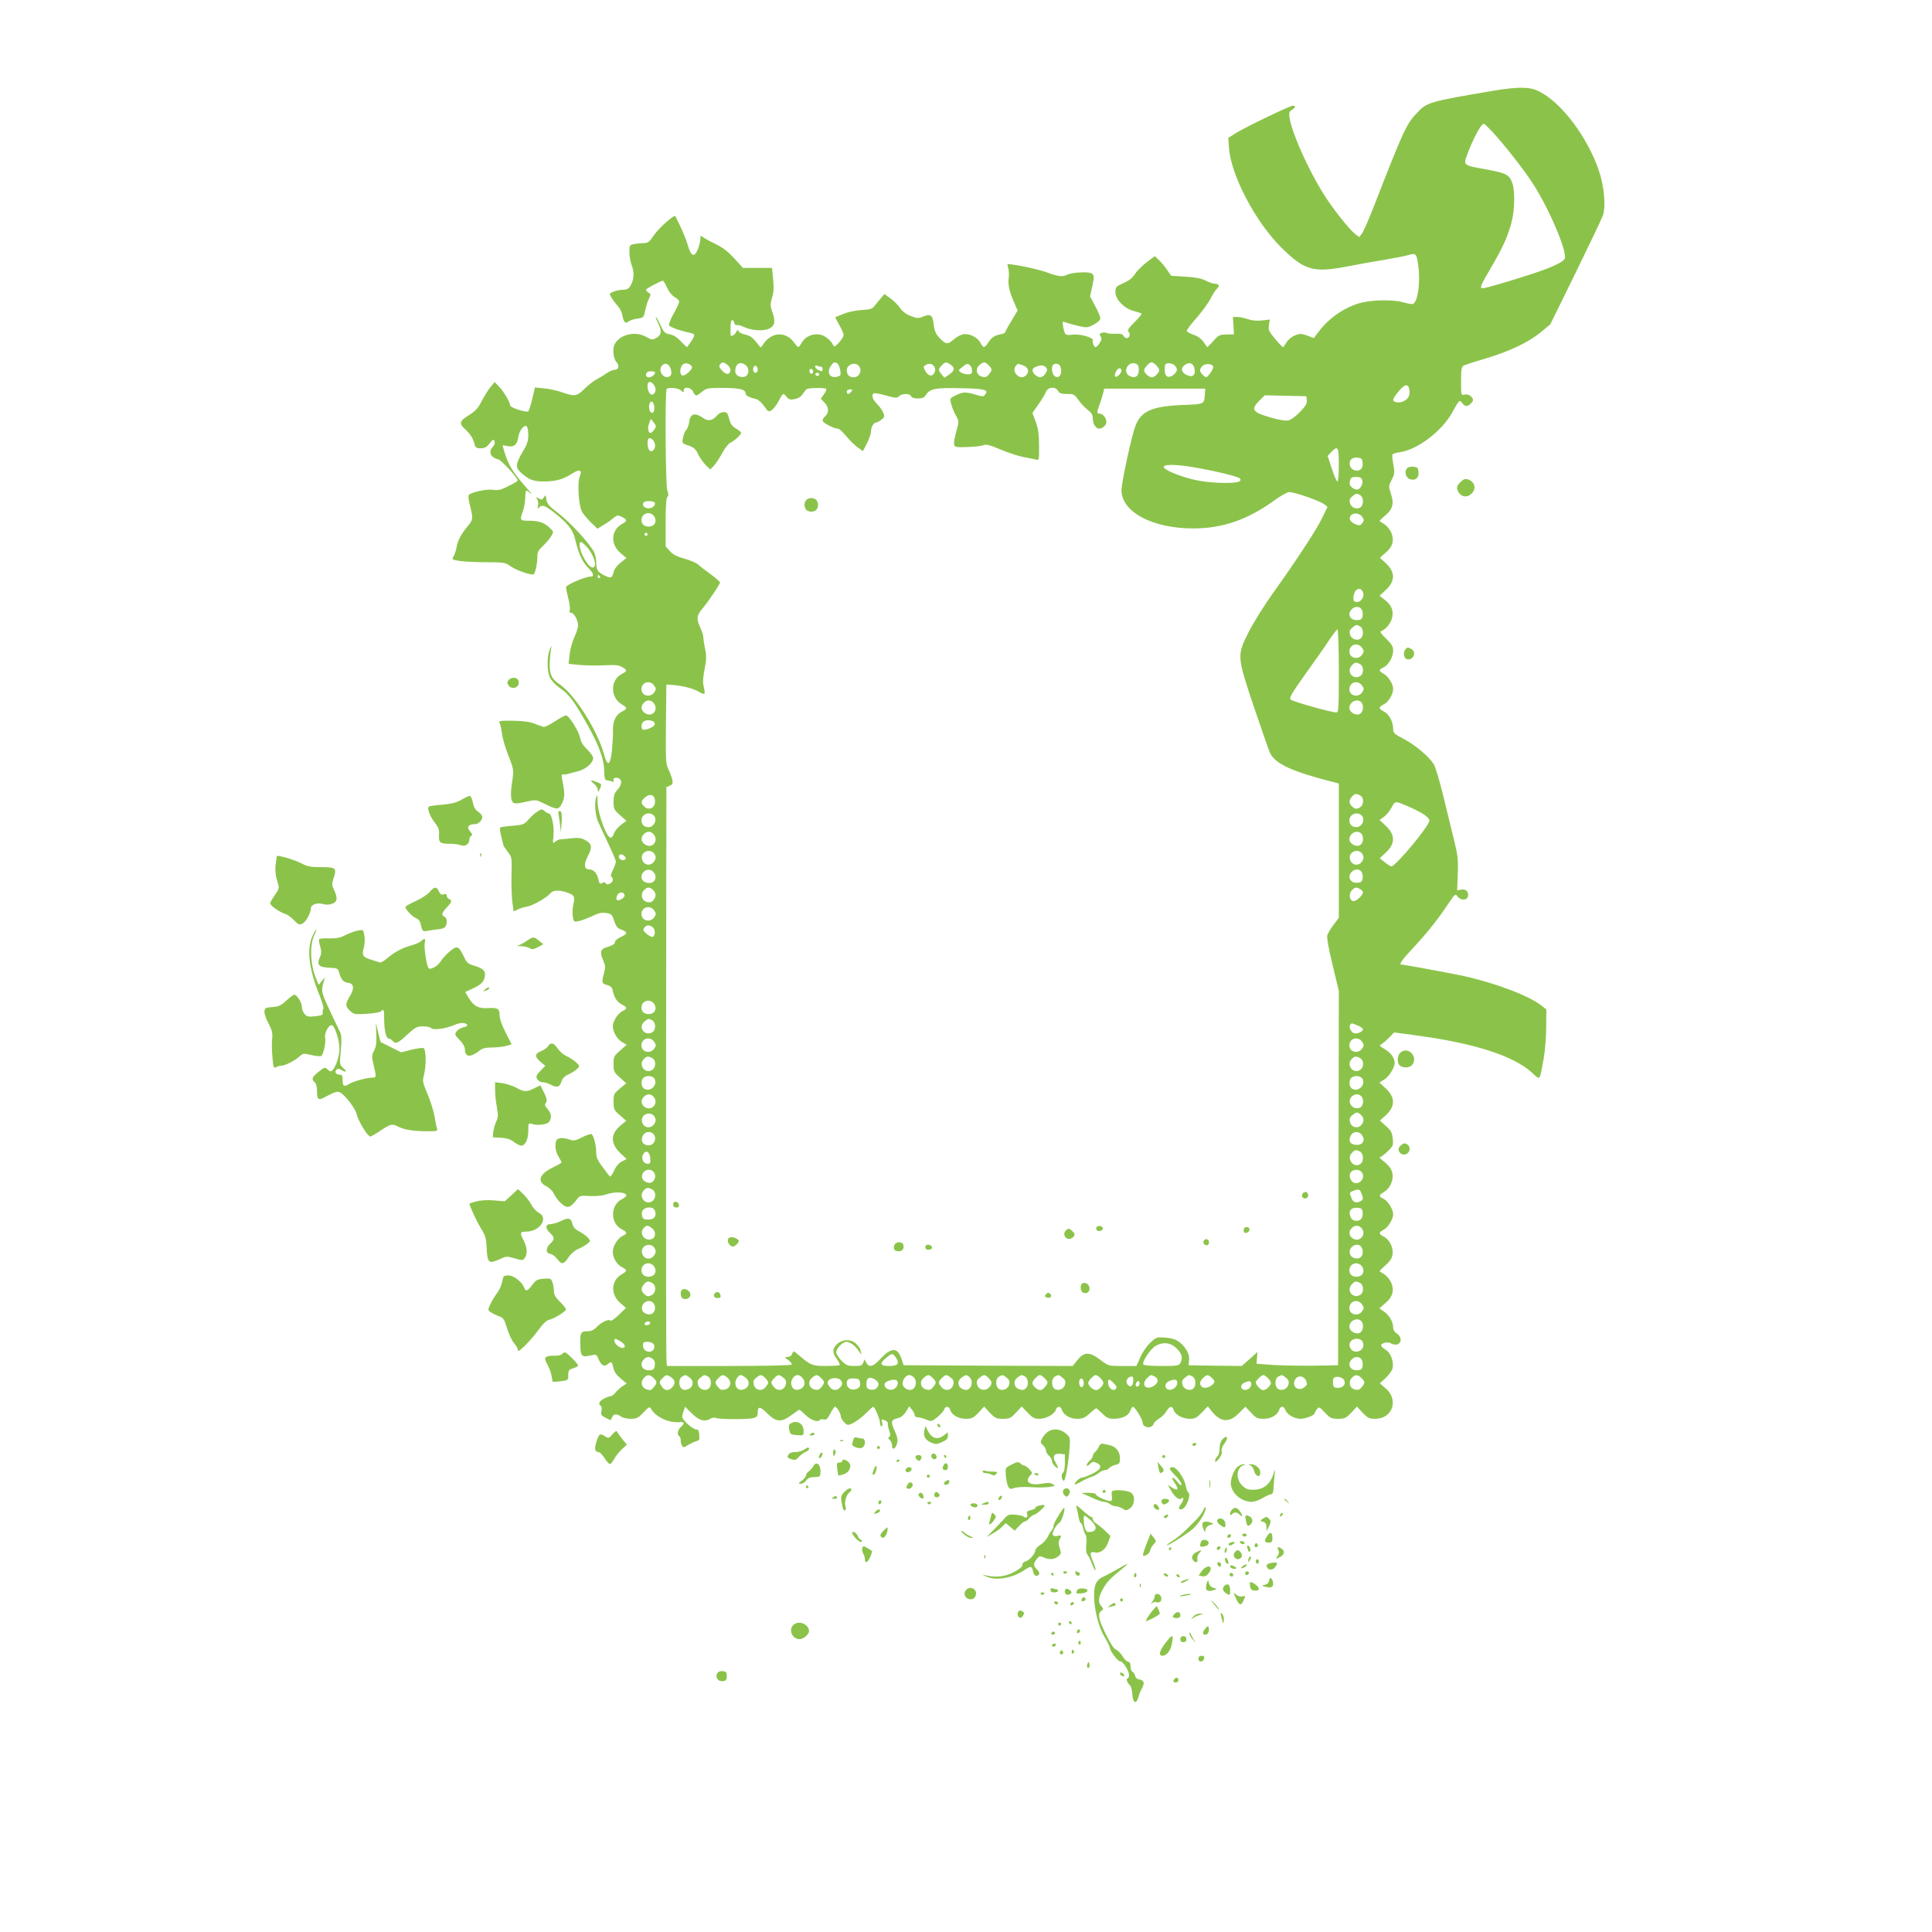 <?xml version="1.0" standalone="no"?>
<!DOCTYPE svg PUBLIC "-//W3C//DTD SVG 20010904//EN"
 "http://www.w3.org/TR/2001/REC-SVG-20010904/DTD/svg10.dtd">
<svg version="1.0" xmlns="http://www.w3.org/2000/svg"
 width="1280pt" height="1280pt" viewBox="0 0 1280 1280"
 preserveAspectRatio="xMidYMid meet">
<g transform="translate(0,1280) scale(0.1,-0.1)"
fill="#8bc34a" stroke="none">
<path d="M9895 12199 c-425 -72 -441 -76 -506 -146 -72 -75 -90 -115 -293
-636 -32 -81 -65 -157 -75 -168 l-16 -20 -27 21 c-41 32 -153 174 -213 271
-100 162 -205 396 -221 497 -5 34 -3 42 15 54 24 15 27 28 7 28 -19 0 -298
-134 -370 -177 l-58 -36 4 -66 c14 -184 175 -490 347 -661 152 -150 211 -168
428 -127 76 15 194 36 263 47 69 12 140 26 159 32 40 12 46 6 56 -61 17 -112
1 -244 -32 -264 -5 -3 -31 0 -58 8 -78 24 -236 19 -316 -9 -107 -38 -194 -103
-264 -198 l-20 -28 -45 17 c-41 14 -48 14 -83 0 -21 -9 -45 -30 -55 -47 -9
-16 -19 -30 -22 -30 -3 0 -27 25 -52 55 -42 50 -46 59 -41 92 l6 36 -51 -6
c-35 -4 -66 -1 -93 8 -23 8 -55 15 -71 15 l-30 0 4 -57 3 -58 -50 -1 c-45 -1
-53 -5 -87 -44 -21 -24 -40 -41 -41 -39 -2 2 -13 18 -25 36 -14 19 -38 37 -64
45 -23 8 -43 19 -45 25 -2 6 26 44 62 84 36 41 79 99 95 130 15 30 35 61 44
68 19 16 12 31 -15 31 -11 0 -38 9 -61 21 -29 15 -68 22 -135 26 l-94 6 -28
41 c-16 23 -40 52 -55 65 l-25 24 -55 -41 c-29 -23 -64 -57 -76 -77 -16 -25
-39 -44 -76 -60 -51 -23 -54 -26 -54 -61 0 -48 57 -107 120 -124 25 -7 49 -14
53 -17 4 -2 -16 -28 -46 -57 -42 -42 -50 -55 -40 -64 15 -15 6 -42 -13 -42 -8
0 -17 7 -21 15 -4 12 -18 15 -52 14 -26 -1 -53 1 -59 5 -7 4 -21 4 -32 1 -16
-5 -17 -9 -8 -24 8 -14 7 -24 -7 -44 -9 -15 -22 -27 -27 -27 -10 0 -22 32 -18
47 4 17 -86 42 -131 36 -52 -6 -54 -4 -65 51 -6 36 -5 39 12 31 10 -4 48 -15
83 -23 63 -15 66 -14 108 8 26 14 43 30 43 41 0 9 -15 46 -34 81 l-34 64 15
69 c13 65 13 70 -4 83 -19 14 -132 8 -165 -9 -28 -15 -62 -10 -134 17 -54 20
-208 53 -256 54 -4 0 -4 -10 1 -23 5 -13 7 -44 4 -69 -6 -48 5 -93 39 -169
l20 -46 -41 -69 c-23 -37 -41 -71 -41 -75 0 -5 -15 -11 -32 -14 -40 -8 -59
-21 -82 -57 -23 -35 -32 -35 -50 1 -20 37 -77 65 -117 56 -17 -4 -46 -20 -64
-37 -38 -33 -51 -30 -96 19 -18 19 -28 43 -32 75 -7 70 -19 81 -68 62 -35 -15
-42 -14 -84 2 -30 11 -55 30 -70 51 -12 19 -41 48 -64 65 l-41 30 -25 -29
c-13 -15 -32 -38 -42 -51 -15 -19 -30 -23 -85 -26 -39 -2 -90 -13 -121 -26
l-54 -22 28 -52 c16 -28 29 -58 28 -66 0 -21 -60 -88 -66 -73 -12 31 -48 64
-82 74 -48 14 -104 -7 -129 -51 -9 -16 -20 -30 -23 -30 -3 0 -16 14 -28 31
-58 78 -154 70 -208 -17 -12 -19 -13 -19 -28 1 -35 47 -57 63 -90 69 -20 4
-39 14 -42 22 -4 12 -8 10 -17 -8 -11 -21 -36 -32 -36 -15 0 4 0 27 0 52 0 47
14 60 25 25 4 -11 11 -18 16 -14 6 3 27 -2 47 -12 53 -25 132 -30 170 -10 37
19 41 48 17 115 -12 35 -12 47 0 89 11 35 13 69 7 123 l-7 74 -97 0 -96 0 -58
64 c-41 44 -76 72 -119 92 -33 16 -70 36 -83 45 -21 16 -22 16 -22 -10 0 -14
-7 -44 -16 -66 -23 -58 -45 -50 -67 25 -13 47 -46 122 -83 193 -7 12 -109 -79
-139 -123 -29 -44 -42 -55 -63 -55 -15 0 -44 -3 -65 -6 -37 -7 -37 -7 -37 -55
0 -27 7 -67 16 -89 18 -46 14 -98 -11 -136 -11 -18 -25 -24 -50 -24 -34 0 -85
-18 -85 -29 0 -9 29 -52 55 -81 13 -14 26 -42 29 -62 8 -44 21 -55 42 -37 9 7
34 15 57 18 41 6 42 7 52 56 6 28 17 63 25 78 13 26 12 30 -3 38 -9 6 -17 14
-17 19 0 8 98 60 113 60 3 0 15 -20 26 -45 12 -27 32 -52 50 -63 17 -9 31 -23
31 -30 0 -8 -16 -43 -36 -78 -20 -35 -34 -71 -31 -79 5 -12 70 -36 139 -50 34
-7 35 -16 6 -58 -13 -18 -24 -34 -25 -36 -2 -2 -20 14 -41 36 -25 28 -49 43
-74 48 -33 6 -40 13 -62 61 -14 30 -27 54 -31 54 -3 0 4 -18 15 -41 26 -51 23
-79 -12 -98 -25 -14 -30 -14 -66 7 -73 41 -175 17 -210 -49 -16 -30 -9 -95 13
-119 21 -23 13 -50 -13 -50 -11 0 -36 -11 -56 -25 -20 -14 -51 -32 -68 -41
-17 -9 -51 -36 -76 -60 -50 -50 -64 -52 -146 -24 -32 12 -86 24 -120 27 l-62
6 -18 -77 c-10 -42 -22 -79 -27 -82 -14 -8 -119 26 -119 39 0 21 -41 91 -72
124 l-31 32 -30 -37 c-16 -20 -42 -62 -57 -92 -22 -43 -40 -63 -79 -88 -70
-43 -73 -57 -24 -101 26 -24 44 -51 52 -78 11 -40 14 -43 46 -43 26 0 39 7 59
32 21 28 26 30 32 15 4 -11 0 -25 -10 -36 -32 -35 -17 -72 34 -84 22 -5 130
-123 130 -141 0 -3 -27 -20 -61 -36 -50 -26 -68 -30 -103 -25 -43 7 -150 -17
-161 -36 -4 -5 1 -36 9 -70 21 -82 20 -93 -12 -131 -44 -51 -70 -99 -77 -143
-4 -22 -13 -50 -20 -61 -13 -20 -12 -22 38 -30 29 -5 108 -9 177 -9 112 0 128
-2 156 -22 31 -23 90 -47 136 -57 24 -6 28 -3 37 31 6 21 11 57 11 80 0 36 6
47 38 77 20 19 45 48 54 64 17 28 17 29 -10 55 -36 35 -73 47 -138 47 -60 0
-62 3 -39 65 8 22 14 61 15 88 0 26 3 47 7 47 4 0 18 -10 32 -22 13 -13 -7 14
-47 59 -75 86 -105 136 -128 212 -7 25 -14 47 -14 49 0 2 13 1 29 -3 45 -10
67 8 74 56 6 44 37 86 56 75 6 -4 11 -30 11 -58 0 -39 -7 -62 -34 -106 -49
-83 -53 -107 -19 -139 54 -50 84 -63 153 -63 81 0 128 13 188 51 53 34 72 27
52 -21 -16 -37 -6 -190 15 -229 7 -14 34 -46 58 -70 l45 -44 39 24 c21 12 51
33 66 46 27 21 30 22 58 8 36 -19 36 -26 -1 -47 -72 -41 -77 -133 -10 -191
l40 -34 -39 -31 c-24 -19 -42 -44 -46 -62 -9 -41 -18 -44 -63 -21 -44 22 -52
36 -52 89 0 20 -7 49 -14 64 -30 58 -157 196 -232 254 -66 50 -80 66 -84 94
-5 32 -6 33 -17 15 -10 -17 -15 -18 -33 -7 -20 12 -20 11 -10 -8 6 -11 8 -31
4 -43 -5 -18 -4 -20 7 -9 21 20 37 15 98 -32 89 -69 127 -116 141 -177 22 -95
49 -154 85 -189 38 -37 45 -60 18 -60 -36 0 -163 -55 -163 -70 0 -9 7 -42 15
-74 9 -32 13 -67 10 -77 -4 -13 -1 -19 9 -19 19 0 46 -50 46 -83 0 -14 -11
-49 -25 -79 -14 -30 -28 -82 -31 -115 l-7 -61 68 -7 c37 -4 110 -5 163 -3 76
4 101 2 123 -11 36 -20 36 -27 -1 -46 -78 -40 -78 -156 0 -202 37 -22 38 -29
0 -48 -41 -21 -61 -64 -59 -127 1 -29 -3 -89 -7 -133 -11 -100 -30 -107 -53
-20 -44 158 -194 395 -292 460 -57 37 -72 74 -66 159 2 39 7 80 11 91 3 11 -1
5 -10 -14 -22 -49 -21 -151 2 -195 11 -19 41 -50 68 -68 56 -37 96 -92 185
-253 73 -131 104 -220 104 -296 0 -33 5 -56 11 -57 6 0 22 -4 35 -8 17 -5 22
-4 17 4 -11 17 21 27 39 12 19 -15 11 -46 -19 -78 -16 -18 -21 -36 -21 -74 0
-47 3 -53 42 -88 l43 -38 -36 -27 c-20 -15 -40 -40 -46 -56 -5 -16 -15 -29
-22 -29 -28 0 -86 160 -87 239 -1 49 -2 52 -10 26 -11 -38 -6 -111 12 -155 8
-19 38 -84 66 -143 29 -60 53 -116 53 -125 0 -10 -9 -36 -20 -57 -12 -23 -16
-41 -10 -43 5 -2 10 -12 10 -22 0 -21 -42 -39 -48 -21 -2 7 -9 8 -22 1 -16 -8
-19 -5 -25 23 -9 41 -32 67 -61 67 -35 0 -38 32 -9 89 31 59 27 81 -19 106
-26 14 -45 16 -92 11 -32 -3 -66 -7 -74 -7 -8 -1 -23 -8 -32 -16 -16 -14 -16
-11 -11 41 6 59 -12 146 -30 146 -6 0 -19 7 -28 16 -17 15 -21 15 -46 -1 -16
-9 -42 -33 -60 -53 -30 -34 -36 -37 -107 -43 -42 -3 -79 -8 -82 -12 -4 -3 0
-30 7 -59 7 -29 13 -55 14 -58 0 -3 13 -22 28 -42 28 -36 29 -40 26 -150 -2
-62 1 -143 5 -180 l9 -67 26 13 c14 7 44 17 66 20 39 8 129 60 154 90 16 19
55 20 102 5 54 -18 60 -28 48 -79 -6 -24 -7 -61 -4 -82 6 -36 8 -37 38 -31 18
4 58 18 89 33 44 21 66 26 95 21 34 -6 39 -10 52 -52 13 -38 22 -49 48 -58 43
-16 42 -28 -4 -49 -21 -9 -38 -23 -38 -31 0 -15 -14 -24 -60 -38 -37 -11 -42
-34 -19 -85 15 -34 16 -46 6 -84 -17 -64 -16 -70 20 -80 25 -7 34 -17 38 -39
10 -46 28 -73 60 -90 37 -19 38 -28 5 -43 -30 -14 -65 -68 -65 -100 0 -38 28
-86 61 -106 l31 -18 -43 -38 c-42 -36 -44 -41 -44 -90 0 -49 3 -55 42 -89 l42
-38 -42 -35 c-40 -33 -42 -38 -42 -88 0 -49 3 -55 42 -89 l42 -36 -39 -33
c-67 -56 -66 -120 2 -184 l40 -37 -32 -16 c-21 -11 -39 -32 -52 -62 -11 -25
-24 -41 -28 -37 -5 5 -27 34 -49 64 -32 43 -41 63 -41 95 0 47 -17 112 -31
121 -5 3 -34 -6 -62 -21 -44 -22 -57 -24 -81 -16 -40 16 -83 14 -90 -5 -12
-30 -6 -74 14 -106 11 -18 20 -36 20 -39 0 -4 -24 -18 -54 -32 -92 -44 -111
-94 -47 -126 22 -12 43 -32 50 -49 7 -16 27 -44 46 -62 40 -38 61 -35 100 15
26 35 27 35 93 31 40 -2 83 2 106 10 58 21 136 17 136 -7 0 -5 -13 -15 -30
-24 -78 -40 -78 -160 0 -200 37 -19 38 -28 5 -43 -32 -15 -65 -68 -65 -105 0
-40 26 -84 60 -102 37 -19 37 -26 0 -47 -72 -41 -77 -133 -11 -190 l38 -33
-48 -47 c-27 -25 -51 -43 -54 -38 -9 14 -60 -9 -90 -40 -22 -23 -38 -30 -66
-30 -42 0 -47 -11 -44 -98 2 -67 10 -75 64 -63 42 9 43 9 57 -25 18 -42 39
-52 63 -30 21 19 26 15 36 -31 4 -21 21 -45 47 -66 l40 -33 -29 -19 c-15 -10
-36 -29 -46 -42 -10 -13 -24 -23 -31 -23 -7 0 -27 -7 -44 -16 -32 -16 -41 -37
-21 -49 5 -4 7 -19 4 -34 -5 -23 -1 -30 22 -41 15 -8 31 -16 35 -18 3 -2 9 6
13 17 7 24 32 27 59 6 11 -8 40 -15 64 -15 40 0 50 5 85 42 37 39 41 41 51 23
31 -54 119 -94 189 -87 32 4 35 -8 7 -33 -21 -19 -26 -50 -10 -60 6 -3 10 -16
10 -28 0 -12 4 -28 9 -36 8 -12 13 -12 37 4 15 9 39 21 53 25 14 3 26 12 25
18 -1 7 -2 23 -2 37 -2 17 -8 25 -20 25 -23 0 -92 63 -92 83 0 9 4 27 10 41
l9 26 45 -45 c48 -47 86 -58 125 -33 10 6 26 8 37 3 24 -9 210 -10 247 0 21 6
27 13 27 35 0 45 16 44 64 -5 59 -58 94 -60 160 -10 26 19 49 35 52 35 3 0 21
-15 40 -34 36 -35 84 -52 95 -34 4 6 15 7 26 4 16 -5 25 2 44 39 13 25 27 45
31 45 12 0 38 -43 38 -62 0 -18 33 -58 48 -58 22 0 80 37 119 77 24 24 46 43
48 43 10 0 45 -81 45 -105 0 -14 5 -25 10 -25 6 0 8 11 4 25 -6 23 -4 24 17
16 13 -5 23 -15 21 -21 -1 -7 2 -28 9 -47 9 -27 9 -37 0 -43 -9 -5 -8 -10 4
-20 8 -7 15 -24 15 -37 0 -33 22 -25 33 13 7 23 3 43 -16 86 -28 62 -25 71 27
84 17 4 36 20 49 42 l21 35 18 -23 c10 -12 18 -28 18 -36 0 -8 9 -14 20 -14
11 0 37 -7 56 -15 35 -14 37 -14 75 17 21 17 41 39 44 50 8 24 32 23 40 -2 11
-35 54 -60 103 -60 40 0 50 5 84 40 l38 41 38 -41 c35 -36 44 -40 87 -40 43 0
52 4 86 41 l38 41 39 -41 c33 -34 45 -41 78 -41 45 0 99 30 109 59 8 27 32 27
40 1 11 -34 54 -60 101 -60 36 0 51 6 83 35 21 19 41 35 44 35 3 0 21 -16 40
-35 28 -28 43 -35 73 -35 58 0 99 19 111 51 6 16 15 29 20 29 11 -1 63 -84 63
-103 0 -38 62 -46 74 -9 3 9 20 25 36 34 17 10 38 31 48 48 20 34 38 39 47 10
10 -32 59 -60 106 -60 36 0 47 6 82 42 l39 41 25 -32 c58 -74 116 -79 179 -16
l45 45 38 -40 c33 -35 43 -40 83 -40 49 0 92 25 103 60 8 26 32 26 40 0 10
-30 59 -60 100 -60 35 0 95 23 95 38 0 4 7 15 15 26 13 17 16 16 53 -23 35
-37 44 -41 87 -41 43 0 52 4 87 40 l38 41 38 -41 c34 -35 44 -40 84 -40 114 0
157 127 68 202 l-38 33 38 35 c21 20 42 48 46 64 10 43 -12 105 -47 124 -16
10 -29 22 -29 28 0 17 49 27 65 14 8 -6 24 -10 37 -8 35 5 37 50 4 72 -17 10
-26 26 -26 42 0 36 -25 79 -60 104 l-31 22 40 35 c48 41 60 83 38 136 -9 19
-28 43 -44 53 -15 10 -30 19 -32 21 -3 2 14 19 37 39 27 23 43 46 47 68 9 45
-16 101 -54 121 -38 19 -39 30 -2 49 28 15 61 69 61 101 0 32 -33 86 -61 101
-37 18 -36 25 2 48 38 23 63 77 54 122 -5 31 -23 53 -70 90 -17 13 -17 16 -5
21 8 4 30 21 49 40 31 31 33 37 28 81 -4 39 -12 53 -45 82 l-40 36 38 34 c66
60 65 120 -1 181 l-40 37 29 18 c34 19 72 80 72 113 0 31 -26 67 -68 92 -35
20 -36 22 -17 33 11 6 33 26 50 43 l31 33 148 -20 c381 -51 641 -134 764 -245
59 -53 50 -64 79 90 9 50 17 143 17 208 l1 119 -30 24 c-82 66 -308 152 -524
199 -90 19 -393 75 -408 75 -16 0 10 36 74 104 92 98 162 185 232 289 51 76
53 78 67 58 20 -27 61 -28 69 -1 9 30 -13 53 -45 46 l-26 -5 4 107 c4 94 1
122 -26 232 -17 69 -49 202 -72 295 -23 94 -50 184 -61 202 -32 51 -121 126
-198 167 -64 33 -71 40 -71 67 0 47 -26 96 -59 114 -17 8 -31 20 -31 25 0 5
14 17 31 25 29 16 59 66 59 101 0 31 -30 80 -60 98 -37 21 -37 29 -5 44 34 15
65 69 65 111 0 28 -9 43 -47 80 -26 24 -42 46 -36 48 30 10 64 48 74 83 15 50
0 91 -48 127 l-33 26 39 36 c66 61 67 120 1 181 l-38 35 38 33 c47 39 59 82
37 135 -9 19 -28 43 -44 53 -15 10 -30 19 -32 21 -3 2 14 19 37 38 50 43 59
78 37 144 -16 48 -15 51 5 92 20 37 21 48 11 102 -6 33 -8 63 -6 67 3 4 25 11
50 14 118 18 276 138 345 261 48 87 50 89 67 65 17 -24 36 -26 57 -4 20 20 20
29 0 49 -11 10 -25 14 -40 11 -24 -6 -24 -6 -24 88 0 81 3 97 18 104 9 5 73
26 142 46 161 48 289 109 368 175 l63 52 168 342 c92 188 174 360 181 381 20
62 8 195 -28 299 -77 222 -248 449 -396 522 -61 31 -136 31 -301 4z m-4 -276
c80 -88 190 -228 254 -323 110 -164 240 -465 222 -513 -9 -23 -85 -59 -227
-105 -145 -47 -298 -92 -317 -92 -22 0 -15 17 56 138 77 131 111 206 136 302
20 75 23 201 6 252 -21 64 -39 72 -215 103 -100 18 -109 25 -92 73 42 116 97
222 117 222 4 0 31 -26 60 -57z m-5307 -1552 c9 -14 -43 -63 -62 -59 -22 5
-19 58 4 75 17 12 46 4 58 -16z m234 13 c25 -17 29 -52 7 -60 -9 -4 -26 4 -41
21 -20 21 -22 30 -13 41 15 18 19 18 47 -2z m140 -33 c2 -12 -2 -29 -9 -37
-15 -19 -59 -14 -72 7 -14 22 -1 67 21 72 24 6 56 -16 60 -42z m590 41 c7 -5
15 -25 19 -45 5 -33 3 -37 -21 -43 -49 -12 -72 29 -40 74 17 24 22 26 42 14z
m750 -8 c30 -21 28 -39 -9 -65 l-32 -22 -18 22 c-24 29 -24 36 1 61 24 24 29
24 58 4z m252 -4 c25 -25 25 -32 2 -60 -14 -18 -25 -21 -45 -16 -38 9 -48 53
-17 78 28 23 35 23 60 -2z m995 -30 c0 -42 -23 -59 -59 -42 -52 23 -15 102 38
83 15 -6 21 -17 21 -41z m115 30 c11 -11 20 -25 20 -32 0 -17 -31 -48 -48 -48
-20 0 -52 29 -52 47 0 15 35 53 50 53 6 0 19 -9 30 -20z m137 -26 c2 -11 -8
-27 -23 -38 -43 -31 -65 -4 -55 66 2 13 36 15 56 3 11 -7 21 -21 22 -31z m117
3 c9 -44 -14 -61 -55 -40 -34 17 -38 46 -8 66 30 21 56 10 63 -26z m-3473 6
c14 -37 8 -57 -18 -61 -31 -5 -59 39 -43 67 15 30 48 27 61 -6z m1247 15 c28
-28 7 -78 -33 -78 -27 0 -45 18 -45 47 0 36 52 57 78 31z m502 -8 c8 -14 8
-26 0 -41 -15 -27 -40 -21 -60 14 -13 24 -13 29 0 37 24 16 49 11 60 -10z
m238 8 c7 -7 12 -22 12 -35 0 -19 -5 -23 -28 -23 -16 0 -36 6 -46 13 -18 13
-17 15 9 35 32 25 37 26 53 10z m351 1 c35 -12 43 -47 15 -69 -38 -32 -95 27
-64 66 15 17 10 16 49 3z m245 -5 c19 -49 -7 -91 -39 -64 -15 13 -21 61 -8 73
12 13 41 7 47 -9z m1014 -4 c1 -8 -9 -28 -22 -45 -24 -30 -24 -30 -45 -11 -25
23 -26 39 -5 61 20 19 68 16 72 -5z m-3018 -21 c0 -10 -7 -19 -15 -19 -15 0
-21 31 -9 43 11 10 24 -3 24 -24z m421 21 c5 0 9 -7 9 -15 0 -18 -5 -18 -31
-5 -23 13 -26 35 -3 26 9 -3 20 -6 25 -6z m1489 -5 c10 -12 9 -20 -4 -40 -19
-29 -42 -32 -68 -8 -24 22 -23 42 5 53 33 13 53 12 67 -5z m-1545 -35 c-5 -8
-11 -8 -17 -2 -6 6 -7 16 -3 22 5 8 11 8 17 2 6 -6 7 -16 3 -22z m2045 16 c0
-19 -29 -48 -40 -41 -13 8 10 55 27 55 7 0 13 -6 13 -14z m-3090 -14 c0 -14
-23 -32 -42 -32 -18 0 -25 20 -11 33 9 10 53 9 53 -1z m1088 -13 c-2 -6 -8
-10 -13 -10 -5 0 -11 4 -13 10 -2 6 4 11 13 11 9 0 15 -5 13 -11z m-1095 -70
c17 -23 12 -55 -9 -63 -17 -6 -34 23 -34 58 0 32 23 34 43 5z m5005 -37 c4
-37 -11 -60 -46 -73 -28 -11 -62 -3 -62 13 0 6 16 31 36 55 43 52 67 53 72 5z
m-4826 1 c17 -15 18 -15 18 0 0 28 48 22 62 -8 6 -14 15 -25 21 -25 5 0 22 11
39 25 28 23 36 25 141 25 111 -1 147 -10 147 -39 0 -12 27 -25 70 -35 14 -4
37 -24 53 -47 26 -38 29 -40 50 -26 12 8 32 34 44 57 31 58 32 59 53 32 16
-19 25 -22 55 -16 23 4 42 16 53 33 9 14 21 29 27 33 12 9 119 10 128 2 4 -4
-3 -20 -14 -36 l-21 -29 26 -28 c29 -30 29 -68 0 -92 -8 -6 -14 -18 -14 -26 0
-14 72 -52 101 -53 9 0 33 -22 55 -49 21 -26 55 -60 75 -74 l36 -26 27 52 c14
29 26 63 26 75 0 30 17 62 33 62 7 0 23 9 36 19 22 17 23 21 12 49 -7 16 -26
42 -42 58 -28 27 -38 58 -20 68 4 3 41 -3 80 -14 64 -18 74 -19 87 -5 20 19
73 20 80 0 4 -10 20 -15 45 -15 30 0 42 6 54 24 27 41 60 48 228 44 162 -3
188 -10 164 -41 -11 -16 -16 -16 -62 -2 -66 20 -88 19 -135 -5 -38 -19 -38
-20 -28 -57 5 -21 19 -55 31 -76 21 -37 21 -39 4 -101 -24 -91 -23 -106 11
-108 53 -3 147 4 170 13 17 7 45 -1 115 -31 51 -21 119 -43 152 -49 33 -6 69
-13 80 -16 19 -6 20 -1 19 92 0 75 -5 112 -22 158 l-22 59 40 57 c22 31 44 68
50 83 12 33 63 37 80 6 8 -16 21 -20 59 -20 45 0 50 -3 76 -40 15 -22 43 -51
61 -65 27 -21 34 -33 34 -60 0 -32 21 -65 41 -65 24 0 49 23 49 45 0 26 -24
55 -46 55 -18 0 -18 10 0 57 8 21 18 54 23 73 l9 35 334 0 335 0 -2 -30 c-5
-75 1 -72 -145 -78 -206 -8 -279 -41 -316 -140 -25 -65 -92 -376 -92 -424 0
-145 205 -254 475 -254 194 0 360 57 537 185 42 31 87 56 100 56 34 0 204 -59
230 -80 l23 -18 -35 -73 c-37 -77 -161 -267 -330 -504 -55 -77 -125 -189 -156
-250 -80 -158 -80 -161 36 -506 51 -151 98 -285 105 -299 37 -72 143 -121 413
-190 l42 -11 0 -445 0 -445 -35 -46 c-20 -26 -38 -58 -42 -71 -3 -15 11 -95
36 -196 l41 -171 -2 -1240 -3 -1240 -165 -3 c-91 -1 -212 1 -270 5 l-105 8 3
39 3 39 -52 -47 -52 -46 -176 2 -176 3 3 36 c2 24 -5 46 -20 69 -37 54 -71 73
-137 78 -56 4 -60 3 -98 -32 -23 -20 -52 -62 -67 -96 l-27 -60 -92 0 c-92 0
-93 0 -146 40 -72 55 -108 55 -152 0 l-32 -40 -560 2 -560 3 -15 43 c-25 77
-67 77 -140 -2 -47 -51 -75 -58 -93 -24 l-12 22 -8 -22 c-7 -19 -16 -22 -58
-22 -44 0 -55 4 -86 35 -19 20 -35 45 -35 56 0 25 43 69 67 69 26 0 61 -27 85
-64 11 -17 17 -23 14 -13 -3 10 -6 22 -6 26 0 5 -11 20 -25 35 -33 35 -91 36
-129 1 -33 -30 -33 -59 -1 -100 13 -18 21 -35 18 -39 -4 -3 -44 -6 -91 -6 -90
0 -102 5 -181 73 -34 29 -35 29 -42 8 -5 -13 -17 -21 -31 -21 -22 -1 -22 -1 5
-21 15 -11 25 -25 21 -30 -3 -5 -178 -9 -414 -9 l-410 0 -4 22 c-3 13 -4 876
-3 1918 l2 1895 23 10 c19 8 21 15 16 40 -4 16 -15 47 -25 67 -18 35 -19 59
-17 300 l3 263 40 -3 c64 -4 137 -23 173 -44 18 -11 36 -18 39 -14 3 3 1 23
-4 45 -8 29 -6 59 5 117 13 63 13 87 4 134 -7 31 -12 66 -12 77 0 11 -9 40
-20 64 -28 62 -25 81 17 131 40 48 113 157 113 169 0 5 -26 27 -57 51 -32 23
-70 52 -84 65 -14 13 -57 32 -95 42 -50 14 -77 28 -96 50 l-28 31 0 158 c0
104 4 162 11 169 9 9 9 20 0 44 -12 35 -16 660 -4 672 13 13 77 7 95 -10z
m1128 -8 c-7 -8 -16 -15 -21 -15 -5 0 -9 7 -9 15 0 9 9 15 21 15 18 0 19 -2 9
-15z m3018 -57 c3 -21 -8 -38 -45 -77 -26 -27 -60 -53 -76 -56 -18 -5 -59 2
-119 19 -121 35 -133 53 -74 112 l35 35 138 -3 138 -3 3 -27z m-4323 -49 c0
-24 -5 -34 -15 -34 -16 0 -25 37 -16 62 10 26 31 8 31 -28z m2 -142 c-8 -12
-19 -23 -25 -25 -17 -5 -24 33 -11 64 l11 29 19 -24 c17 -21 18 -27 6 -44z m3
-108 c0 -33 -26 -51 -41 -28 -10 16 -12 63 -3 72 15 14 44 -15 44 -44z m4530
-129 c0 -62 -4 -110 -9 -110 -6 0 -22 38 -37 85 l-28 84 24 26 c44 46 50 35
50 -85z m158 14 c4 -38 -18 -59 -53 -50 -15 4 -27 16 -31 31 -9 35 12 57 50
53 27 -3 31 -7 34 -34z m-1123 -29 c136 -23 295 -61 308 -74 9 -9 8 -14 -3
-21 -24 -15 -179 -12 -271 6 -99 18 -229 70 -229 90 0 19 78 18 195 -1z m1120
-85 c7 -22 -8 -55 -29 -63 -8 -3 -25 2 -37 12 -17 14 -20 24 -15 44 5 23 12
27 41 27 25 0 35 -5 40 -20z m-14 -100 c23 -13 26 -62 4 -80 -23 -19 -64 -4
-71 27 -5 20 -2 31 16 45 26 21 26 21 51 8z m-4671 -54 c0 -22 -28 -39 -55
-32 -24 6 -33 25 -18 39 13 13 73 7 73 -7z m-6 -87 c20 -30 6 -63 -28 -67 -33
-4 -56 13 -56 42 0 47 57 63 84 25z m4692 -5 c12 -17 12 -23 0 -39 -12 -16
-19 -18 -41 -10 -38 14 -53 39 -35 60 18 21 59 16 76 -11z m-4736 -114 c0 -5
-4 -10 -10 -10 -5 0 -10 5 -10 10 0 6 5 10 10 10 6 0 10 -4 10 -10z m-400 -86
c48 -55 69 -134 36 -134 -29 0 -86 100 -86 151 0 28 14 23 50 -17z m85 -194
c3 -5 1 -10 -4 -10 -6 0 -11 5 -11 10 0 6 2 10 4 10 3 0 8 -4 11 -10z m5056
-106 c10 -29 -16 -66 -44 -62 -17 2 -22 9 -20 31 4 55 47 76 64 31z m-12 -108
c7 -8 11 -27 9 -43 -2 -22 -9 -29 -31 -31 -50 -6 -75 38 -41 72 19 20 48 20
63 2z m-8 -116 c23 -13 26 -62 4 -80 -23 -19 -64 -4 -71 27 -5 20 -2 31 16 45
26 21 26 21 51 8z m-141 -295 c0 -251 -1 -275 -17 -275 -33 0 -288 72 -302 85
-11 11 4 37 96 167 61 84 132 186 158 226 26 39 52 72 56 72 5 0 9 -124 9
-275z m154 153 c13 -19 14 -25 2 -43 -26 -40 -86 -27 -86 19 0 47 57 63 84 24z
m-13 -108 c26 -15 26 -66 -1 -80 -48 -26 -91 30 -55 70 21 23 29 24 56 10z
m-4677 -142 c13 -19 14 -25 2 -43 -26 -40 -86 -27 -86 19 0 47 57 63 84 24z
m4690 0 c13 -19 14 -25 2 -43 -26 -40 -86 -27 -86 19 0 47 57 63 84 24z
m-4691 -119 c32 -44 -14 -94 -59 -64 -28 18 -31 46 -8 69 21 22 50 20 67 -5z
m4685 9 c20 -20 15 -66 -9 -78 -26 -14 -69 11 -69 40 0 39 51 65 78 38z
m-4680 -140 c2 -12 -8 -22 -33 -33 -21 -8 -41 -12 -46 -9 -13 8 -11 38 3 52
18 18 72 11 76 -10z m2 -519 c0 -41 -40 -61 -70 -34 -27 24 -25 39 6 64 34 27
64 13 64 -30z m4671 41 c29 -16 26 -67 -6 -82 -21 -9 -28 -8 -45 7 -24 22 -25
42 -3 67 19 21 27 22 54 8z m337 -81 c80 -36 122 -66 122 -86 0 -34 -223 -303
-252 -303 -5 0 -24 12 -43 27 l-34 27 39 36 c66 61 65 120 -1 181 l-39 36 30
22 c16 12 39 40 50 62 24 45 21 45 128 -2z m-5022 -47 c33 -23 12 -82 -30 -82
-28 0 -46 18 -46 45 0 37 44 59 76 37z m4690 0 c33 -23 12 -82 -30 -82 -28 0
-46 18 -46 45 0 37 44 59 76 37z m-4683 -133 c32 -44 -14 -94 -59 -64 -28 18
-31 46 -8 69 21 22 50 20 67 -5z m4685 9 c20 -20 15 -66 -9 -78 -26 -14 -69
11 -69 40 0 39 51 65 78 38z m-4677 -146 c6 -14 2 -28 -10 -43 -24 -30 -68
-20 -77 18 -14 55 67 79 87 25z m4690 0 c6 -14 2 -28 -10 -43 -24 -30 -68 -20
-77 18 -14 55 67 79 87 25z m-4892 -6 c9 -10 9 -16 1 -21 -16 -10 -40 2 -40
20 0 19 24 20 39 1z m196 -111 c20 -31 2 -65 -33 -65 -49 0 -69 42 -36 75 21
20 53 16 69 -10z m4684 11 c7 -8 11 -27 9 -43 -2 -22 -9 -29 -31 -31 -50 -6
-75 38 -41 72 19 20 48 20 63 2z m-4697 -118 c25 -21 28 -45 9 -69 -13 -17
-24 -20 -44 -15 -35 8 -46 49 -22 76 21 23 35 25 57 8z m4689 2 c10 -6 19 -16
19 -22 0 -19 -42 -58 -62 -58 -26 0 -35 46 -13 70 21 23 29 24 56 10z m-4873
-41 c3 -18 -44 -44 -53 -29 -3 5 -1 19 5 30 13 24 43 23 48 -1z m196 -101 c13
-19 14 -25 2 -43 -26 -40 -86 -27 -86 19 0 47 57 63 84 24z m-10 -111 c19 -14
19 -58 0 -64 -7 -2 -25 7 -40 20 -24 21 -26 27 -15 41 16 19 31 20 55 3z m10
-508 c20 -30 6 -63 -28 -67 -33 -4 -56 13 -56 42 0 47 57 63 84 25z m-13 -109
c26 -15 26 -66 -1 -80 -51 -27 -95 36 -50 72 26 21 26 21 51 8z m4674 -34 c19
-8 35 -20 35 -25 0 -16 -39 -33 -60 -26 -20 7 -35 39 -25 55 8 13 9 13 50 -4z
m-4661 -108 c13 -19 14 -25 2 -43 -26 -40 -86 -27 -86 19 0 47 57 63 84 24z
m4690 0 c13 -19 14 -25 2 -43 -26 -40 -86 -27 -86 19 0 47 57 63 84 24z
m-4703 -108 c29 -16 26 -67 -6 -82 -46 -21 -86 40 -49 76 18 19 28 20 55 6z
m4690 0 c29 -16 26 -67 -6 -82 -46 -21 -86 40 -49 76 18 19 28 20 55 6z
m-4672 -142 c17 -45 -39 -87 -75 -58 -17 15 -18 52 -2 68 21 21 68 15 77 -10z
m4690 0 c17 -45 -39 -87 -75 -58 -17 15 -18 52 -2 68 21 21 68 15 77 -10z
m-4695 -119 c30 -43 -20 -93 -63 -63 -25 18 -27 46 -5 68 22 22 50 20 68 -5z
m4684 9 c21 -21 15 -68 -10 -77 -47 -18 -87 38 -53 73 19 19 46 21 63 4z
m-4677 -146 c6 -14 2 -28 -10 -43 -24 -30 -68 -20 -77 18 -14 55 67 79 87 25z
m4671 26 c25 -21 28 -45 9 -69 -24 -30 -68 -20 -77 18 -5 20 -2 31 16 45 26
21 31 22 52 6z m-4684 -130 c30 -30 3 -83 -39 -76 -32 5 -45 31 -31 62 13 28
49 35 70 14z m4696 -9 c23 -33 6 -64 -34 -64 -42 0 -59 23 -42 59 15 32 55 35
76 5z m-13 -109 c23 -13 26 -62 4 -80 -42 -35 -97 30 -60 70 21 23 29 24 56
10z m-4703 -43 c3 -32 0 -37 -17 -37 -28 0 -45 34 -31 61 18 33 45 20 48 -24z
m20 -89 c30 -30 2 -86 -37 -73 -33 10 -45 32 -33 60 13 27 49 34 70 13z m4690
0 c30 -30 3 -82 -40 -76 -29 4 -47 50 -28 72 15 19 51 21 68 4z m-4697 -118
c29 -16 26 -67 -6 -82 -46 -21 -86 40 -49 76 18 19 28 20 55 6z m4699 -26 c14
-35 13 -42 -9 -54 -24 -12 -47 -5 -55 18 -3 9 -9 23 -12 30 -3 7 4 16 18 21
37 15 48 13 58 -15z m-4681 -116 c13 -35 -4 -58 -44 -58 -29 0 -36 4 -41 25
-8 33 11 55 48 55 21 0 31 -6 37 -22z m4689 -11 c4 -37 -15 -59 -47 -55 -17 2
-29 12 -35 30 -13 37 7 60 48 56 26 -2 32 -8 34 -31z m-4710 -103 c29 -20 29
-62 0 -73 -47 -18 -87 38 -53 73 20 20 25 20 53 0z m4706 -5 c30 -43 -20 -93
-63 -63 -25 18 -27 46 -5 68 22 22 50 20 68 -5z m-4683 -137 c6 -14 2 -28 -10
-43 -24 -30 -68 -20 -77 18 -14 55 67 79 87 25z m4687 -9 c4 -37 -19 -58 -53
-49 -36 9 -45 54 -16 77 31 25 65 11 69 -28z m-4694 -104 c20 -30 6 -63 -28
-67 -33 -4 -56 13 -56 42 0 47 57 63 84 25z m4690 0 c20 -30 6 -63 -28 -67
-33 -4 -56 13 -56 42 0 47 57 63 84 25z m-4703 -109 c29 -16 26 -67 -6 -82
-21 -9 -28 -8 -45 7 -24 22 -25 42 -3 67 19 21 27 22 54 8z m4690 0 c26 -15
26 -66 -1 -80 -48 -26 -91 30 -55 70 21 23 29 24 56 10z m-4683 -132 c17 -17
15 -53 -3 -68 -20 -17 -62 -5 -70 20 -14 44 41 80 73 48z m4696 -10 c13 -19
14 -25 2 -43 -26 -40 -86 -27 -86 19 0 47 57 63 84 24z m-6 -110 c20 -20 15
-66 -9 -78 -26 -14 -69 11 -69 40 0 39 51 65 78 38z m-4713 -19 c-8 -12 -35
-12 -35 0 0 11 22 20 33 14 4 -2 5 -9 2 -14z m-194 -116 c32 -19 39 -43 12
-43 -20 0 -53 28 -53 47 0 17 6 17 41 -4z m4918 -5 c13 -33 -9 -63 -45 -63
-35 0 -56 43 -34 69 20 25 69 20 79 -6z m-4700 -12 c6 -7 9 -20 5 -29 -15 -39
-74 -24 -74 18 0 21 5 25 29 25 16 0 34 -6 40 -14z m3467 -30 c35 -35 42 -63
24 -97 -10 -17 -22 -19 -125 -19 -67 0 -116 4 -120 10 -10 17 44 99 78 121 51
31 103 25 143 -15z m-1860 -61 c26 -39 12 -55 -46 -55 -60 0 -65 15 -19 54 38
32 44 32 65 1z m-1612 -8 c12 -9 17 -23 14 -42 -2 -24 -8 -31 -31 -33 -50 -6
-75 38 -41 72 19 19 35 20 58 3z m4695 -1 c7 -8 11 -27 9 -43 -2 -22 -9 -29
-31 -31 -50 -6 -75 38 -41 72 19 20 48 20 63 2z m-4689 -126 c25 -25 25 -32 1
-61 -16 -20 -23 -22 -47 -14 -35 12 -43 48 -18 76 22 24 39 24 64 -1z m118 4
c26 -18 28 -41 5 -66 -22 -24 -49 -23 -67 4 -20 29 -20 34 4 58 24 24 29 24
58 4z m120 0 c32 -22 26 -65 -10 -78 -19 -7 -31 -6 -42 4 -22 17 -20 66 2 79
23 14 24 14 50 -5z m123 6 c23 -13 26 -62 4 -80 -23 -19 -64 -4 -71 27 -5 20
-2 31 16 45 26 21 26 21 51 8z m129 -8 c31 -25 21 -69 -17 -78 -20 -5 -31 -2
-45 16 -23 28 -23 35 2 60 25 25 32 25 60 2z m118 2 c31 -21 29 -61 -4 -76
-32 -15 -58 -1 -62 34 -3 23 19 58 36 58 4 0 18 -7 30 -16z m132 -4 c25 -25
25 -32 2 -60 -25 -31 -69 -21 -78 17 -5 20 -2 31 16 45 28 23 35 23 60 -2z
m120 2 c18 -14 21 -25 16 -45 -9 -38 -53 -48 -78 -17 -23 28 -23 35 2 60 25
25 32 25 60 2z m124 2 c25 -25 20 -63 -10 -76 -32 -15 -58 -1 -62 34 -3 27 20
58 43 58 7 0 21 -7 29 -16z m126 -4 c25 -25 25 -32 2 -60 -14 -18 -25 -21 -45
-16 -38 9 -48 53 -17 78 28 23 35 23 60 -2z m615 4 c20 -20 16 -63 -7 -77 -26
-17 -68 7 -68 37 0 27 23 56 45 56 7 0 21 -7 30 -16z m125 -4 c25 -25 25 -32
2 -60 -14 -18 -25 -21 -45 -16 -38 9 -48 53 -17 78 28 23 35 23 60 -2z m120 2
c18 -14 21 -25 16 -45 -9 -38 -53 -48 -78 -17 -23 28 -23 35 2 60 25 25 32 25
60 2z m125 2 c20 -20 16 -63 -7 -77 -12 -8 -24 -7 -42 1 -33 15 -35 55 -4 76
28 20 33 20 53 0z m125 -4 c25 -25 25 -42 0 -65 -27 -24 -68 -13 -76 22 -5 20
-2 31 16 45 28 23 35 23 60 -2z m120 2 c18 -14 21 -25 16 -45 -7 -31 -48 -46
-71 -27 -21 17 -19 67 3 79 23 14 27 14 52 -7z m121 8 c23 -13 26 -62 3 -80
-11 -10 -23 -11 -42 -4 -36 13 -42 56 -10 78 27 19 24 19 49 6z m129 -10 c11
-11 20 -23 20 -28 0 -17 -32 -52 -47 -52 -21 0 -53 29 -53 47 0 15 35 53 50
53 6 0 19 -9 30 -20z m120 2 c18 -14 21 -25 16 -45 -7 -31 -48 -46 -71 -27
-21 17 -19 67 3 79 23 14 27 14 52 -7z m250 -2 c11 -11 20 -25 20 -32 0 -17
-31 -48 -48 -48 -20 0 -52 29 -52 47 0 15 35 53 50 53 6 0 19 -9 30 -20z m361
10 c29 -16 23 -47 -12 -65 -51 -27 -80 14 -39 55 23 23 25 23 51 10z m250 0
c23 -13 26 -62 4 -80 -23 -19 -64 -4 -71 27 -5 20 -2 31 16 45 26 21 26 21 51
8z m130 -11 c17 -17 18 -23 8 -36 -20 -24 -59 -35 -75 -22 -19 16 -17 36 6 59
25 25 35 25 61 -1z m369 1 c11 -11 20 -25 20 -32 0 -18 -31 -48 -51 -48 -17 0
-49 35 -49 52 0 11 38 48 50 48 6 0 19 -9 30 -20z m120 2 c18 -14 21 -25 16
-45 -7 -31 -48 -46 -71 -27 -21 17 -19 67 3 79 23 14 27 14 52 -7z m500 -2
c25 -25 25 -32 2 -60 -14 -18 -25 -21 -45 -16 -35 8 -46 49 -22 76 23 25 40
25 65 0z m-3200 -39 c0 -27 -26 -44 -55 -37 -19 5 -25 13 -25 34 0 42 17 54
51 36 16 -8 29 -23 29 -33z m1688 17 c-3 -36 -24 -44 -41 -16 -12 19 6 48 30
48 10 0 13 -9 11 -32z m1144 6 c11 -23 10 -29 -11 -45 -39 -31 -85 6 -61 50
16 31 57 28 72 -5z m252 4 c16 -26 -4 -53 -40 -53 -23 0 -30 5 -32 23 -2 13
-1 30 2 38 8 20 56 14 70 -8z m-3336 0 c16 -16 15 -33 -4 -52 -23 -23 -51 -19
-70 9 -13 20 -14 28 -4 40 15 18 61 20 78 3z m130 -20 c3 -21 -2 -30 -21 -39
-33 -15 -67 3 -67 36 0 27 13 35 55 32 25 -2 31 -7 33 -29z m1482 -4 c0 -15
-6 -24 -15 -24 -15 0 -21 40 -9 53 12 11 24 -3 24 -29z m-1235 16 c11 -18 -6
-50 -31 -56 -26 -7 -54 10 -54 33 0 24 72 44 85 23z m1435 -15 c19 -20 21 -28
12 -37 -18 -18 -46 3 -50 36 -4 33 8 33 38 1z m420 6 c0 -47 -72 -69 -78 -25
-2 13 5 24 20 32 36 17 58 14 58 -7z m-250 -5 c0 -17 -14 -29 -23 -20 -8 8 3
34 14 34 5 0 9 -6 9 -14z m740 -5 c0 -24 -24 -44 -47 -39 -26 5 -27 33 -1 46
34 16 48 14 48 -7z"/>
<path d="M4752 10049 c-29 -35 -60 -42 -91 -20 -54 39 -87 32 -94 -20 -3 -22
-12 -48 -20 -57 -9 -9 -18 -33 -22 -53 -7 -36 -6 -37 37 -51 35 -12 47 -22 64
-59 12 -24 35 -56 51 -72 l29 -27 24 25 c14 15 38 52 55 83 16 31 40 62 53 68
28 14 72 54 72 66 0 5 -15 18 -34 29 -26 15 -36 30 -45 64 -10 38 -15 45 -36
45 -14 0 -33 -9 -43 -21z"/>
<path d="M5342 9488 c-7 -7 -12 -21 -12 -33 0 -12 5 -26 12 -33 7 -7 21 -12
33 -12 12 0 26 5 33 12 7 7 12 21 12 33 0 12 -5 26 -12 33 -7 7 -21 12 -33 12
-12 0 -26 -5 -33 -12z"/>
<path d="M8638 4899 c-19 -11 -14 -39 7 -39 19 0 28 17 18 34 -6 10 -13 12
-25 5z"/>
<path d="M4460 4821 c0 -15 6 -21 21 -21 14 0 19 5 17 17 -5 26 -38 29 -38 4z"/>
<path d="M7265 4670 c-4 -7 -3 -16 2 -21 12 -12 45 0 40 15 -5 15 -34 19 -42
6z"/>
<path d="M8240 4649 c0 -14 5 -19 17 -17 26 5 29 38 4 38 -15 0 -21 -6 -21
-21z"/>
<path d="M7062 4648 c-31 -31 10 -75 43 -48 19 16 19 25 -1 44 -19 19 -26 20
-42 4z"/>
<path d="M4837 4602 c-22 -5 -19 -40 5 -56 13 -8 22 -6 37 8 11 10 18 23 15
27 -9 15 -38 26 -57 21z"/>
<path d="M7975 4580 c-8 -14 3 -30 21 -30 8 0 14 9 14 20 0 21 -24 28 -35 10z"/>
<path d="M5925 4550 c-8 -27 1 -40 30 -40 25 0 38 21 29 45 -9 22 -51 19 -59
-5z"/>
<path d="M6143 4553 c-20 -7 -15 -33 6 -33 11 0 22 4 25 9 8 12 -16 29 -31 24z"/>
<path d="M7167 4294 c-13 -13 -7 -52 8 -58 27 -10 46 5 43 33 -3 26 -35 41
-51 25z"/>
<path d="M4517 4253 c-13 -12 -7 -51 8 -57 36 -13 65 23 39 49 -16 16 -36 19
-47 8z"/>
<path d="M4737 4233 c-15 -15 -6 -33 17 -33 19 0 23 4 19 20 -5 20 -23 26 -36
13z"/>
<path d="M6930 4225 c-10 -12 -9 -16 5 -21 23 -9 40 10 22 25 -11 9 -17 8 -27
-4z"/>
<path d="M9321 9696 c-20 -23 -5 -65 24 -72 35 -9 57 12 53 50 -3 27 -7 31
-34 34 -19 2 -36 -3 -43 -12z"/>
<path d="M9675 9605 c-19 -18 -24 -31 -20 -48 15 -47 61 -61 95 -27 34 34 20
80 -27 95 -17 4 -30 -1 -48 -20z"/>
<path d="M9310 8496 c-16 -21 -9 -60 13 -64 41 -8 64 48 28 68 -25 13 -26 13
-41 -4z"/>
<path d="M3369 8294 c-9 -11 -10 -20 -2 -32 24 -39 82 -15 68 28 -8 24 -47 27
-66 4z"/>
<path d="M3675 8020 c-33 -22 -67 -38 -75 -36 -8 3 -35 12 -60 22 -30 12 -77
18 -142 19 -87 1 -96 -1 -88 -15 5 -9 12 -41 16 -71 3 -30 22 -94 41 -142 39
-99 38 -96 24 -192 -7 -41 -7 -82 -3 -100 10 -33 18 -35 110 -14 49 11 55 11
105 -14 88 -44 99 -44 121 2 19 40 19 67 0 159 -5 26 -4 33 7 31 8 -1 21 0 29
3 8 3 38 10 65 17 53 12 105 56 105 89 0 10 -18 35 -40 57 -26 25 -42 51 -46
74 -8 45 -74 151 -94 151 -8 0 -42 -18 -75 -40z"/>
<path d="M3934 7609 c14 -11 26 -30 27 -42 1 -19 2 -18 14 8 12 29 12 30 -17
42 -45 19 -54 16 -24 -8z"/>
<path d="M3060 7503 c-34 -20 -65 -28 -126 -34 -45 -3 -87 -9 -92 -13 -15 -9
5 -63 40 -108 23 -29 29 -46 27 -76 -4 -54 5 -62 66 -62 30 0 65 -4 79 -10 29
-11 56 8 56 40 0 10 6 20 13 23 9 3 7 9 -5 24 -30 33 -17 53 31 53 24 0 53 34
45 53 -3 9 -16 23 -29 31 -15 10 -27 31 -32 58 -5 23 -13 43 -18 45 -6 1 -30
-9 -55 -24z"/>
<path d="M3699 7422 c-1 -4 0 -11 2 -17 1 -5 5 -35 9 -65 l6 -55 5 67 c3 49 0
69 -8 73 -7 2 -14 1 -14 -3z"/>
<path d="M3181 7134 c0 -11 3 -14 6 -6 3 7 2 16 -1 19 -3 4 -6 -2 -5 -13z"/>
<path d="M1827 7078 c-6 -48 -2 -80 18 -144 5 -15 -2 -34 -24 -64 -17 -24 -31
-48 -31 -55 0 -15 65 -60 100 -70 14 -4 39 -22 57 -41 29 -30 35 -33 57 -23
23 11 56 71 56 103 0 23 42 37 78 27 21 -6 43 -6 62 1 35 12 39 38 13 92 -14
30 -15 41 -4 74 24 71 17 77 -79 77 -72 0 -93 4 -135 26 -38 20 -132 49 -159
49 -2 0 -6 -24 -9 -52z"/>
<path d="M2847 6891 c-14 -17 -54 -43 -89 -59 -36 -16 -68 -34 -71 -39 -8 -12
47 -70 74 -78 10 -4 22 -18 25 -33 12 -54 12 -55 52 -48 20 4 52 8 70 10 19 1
38 9 43 17 14 22 11 59 -6 65 -23 9 -18 28 15 62 34 36 37 47 15 56 -8 3 -15
13 -15 21 0 12 -6 15 -20 10 -15 -5 -23 0 -32 19 -15 34 -31 33 -61 -3z"/>
<path d="M2070 6598 c-39 -86 -24 -217 45 -387 19 -47 31 -90 27 -95 -4 -6 -5
-18 -4 -27 2 -13 -9 -18 -50 -22 -45 -5 -56 -2 -70 15 -10 11 -18 33 -18 48 0
28 -33 80 -51 80 -5 0 -29 -18 -52 -39 -36 -33 -51 -40 -92 -43 -45 -3 -50 -6
-53 -28 -2 -14 10 -50 27 -81 24 -45 28 -63 24 -101 -3 -26 -2 -81 2 -122 6
-70 8 -75 25 -66 10 6 27 10 37 10 23 0 91 35 120 63 21 19 26 19 77 7 29 -7
58 -10 64 -6 15 9 33 93 26 120 -7 30 24 88 45 84 19 -4 50 -99 50 -155 1 -45
-22 -118 -45 -142 -12 -13 -16 -12 -33 3 -19 17 -21 17 -60 -15 -44 -35 -50
-49 -26 -69 9 -7 15 -29 15 -54 0 -61 9 -69 50 -46 62 33 82 41 99 34 32 -11
108 -110 115 -149 8 -39 72 -145 89 -145 5 0 36 18 69 40 66 44 76 46 116 26
41 -21 99 -30 185 -31 74 0 78 1 72 20 -4 11 -11 46 -16 78 -5 32 -25 97 -45
145 -34 80 -36 90 -25 130 16 62 14 171 -3 178 -8 3 -44 -2 -81 -11 l-67 -17
-66 33 c-37 18 -68 34 -70 35 -1 1 -9 30 -17 65 l-15 64 3 -75 c3 -57 -1 -83
-14 -110 -17 -32 -17 -40 -4 -95 19 -78 18 -84 -2 -84 -40 0 -130 -24 -159
-42 -36 -22 -44 -17 -44 28 0 26 -4 33 -19 33 -25 0 -37 18 -22 33 9 9 16 8
31 -1 33 -20 43 -13 15 11 -25 22 -26 23 -17 117 6 71 5 101 -4 120 -7 14 -39
80 -70 147 -56 121 -58 127 -38 193 l7 25 -21 -25 -21 -25 -15 37 c-41 96 -46
230 -12 296 9 18 14 32 11 32 -3 0 -15 -19 -25 -42z"/>
<path d="M2355 6631 c-16 -4 -48 -17 -70 -28 -30 -16 -57 -21 -102 -20 -34 1
-65 -1 -68 -5 -4 -3 -1 -25 6 -47 9 -31 9 -47 1 -67 -27 -58 -13 -73 70 -76
44 -2 47 -4 57 -39 13 -42 26 -56 61 -61 33 -4 38 -38 12 -81 -35 -57 -36 -73
-5 -102 27 -26 32 -26 111 -22 46 3 89 10 95 16 19 19 23 12 22 -46 0 -76 13
-133 29 -133 8 0 19 -7 26 -15 20 -24 36 -18 98 40 54 50 64 55 105 55 25 0
49 -5 53 -11 9 -16 101 -4 154 20 41 18 74 18 86 0 3 -5 -9 -12 -26 -15 -17
-4 -37 -16 -45 -27 -14 -20 -12 -24 20 -57 21 -21 35 -46 35 -60 0 -55 35 -59
98 -10 18 15 40 20 81 20 31 0 73 5 93 10 l38 11 -40 78 c-25 48 -40 92 -40
114 0 45 -12 52 -80 48 -63 -3 -93 14 -128 73 l-20 34 49 22 c57 27 75 45 81
81 6 36 -9 52 -67 70 -44 13 -53 20 -71 60 -35 73 -46 77 -95 35 -23 -19 -50
-49 -60 -66 -18 -29 -62 -55 -78 -46 -13 8 -34 142 -27 170 7 30 0 33 -25 10
-9 -8 -40 -21 -68 -29 -55 -14 -108 -43 -160 -87 -18 -16 -39 -27 -46 -24 -7
2 -31 10 -54 17 -57 17 -65 29 -51 79 13 47 4 121 -13 119 -7 -1 -25 -4 -42
-8z"/>
<path d="M3500 6573 c-14 -10 -36 -23 -50 -30 l-25 -11 33 -1 c18 -1 41 -6 51
-13 16 -10 26 -8 55 7 l36 19 -28 23 c-33 27 -41 28 -72 6z"/>
<path d="M3214 6245 c-18 -14 -18 -14 4 -8 12 3 22 9 22 14 0 12 -3 11 -26 -6z"/>
<path d="M3632 5870 c-6 -11 -28 -26 -47 -34 -43 -18 -44 -36 -4 -71 l32 -26
-32 -33 c-28 -29 -31 -37 -22 -55 7 -12 22 -21 35 -21 13 0 37 -7 52 -15 44
-23 61 -19 73 18 8 24 22 38 50 50 21 10 46 26 56 37 17 18 16 20 -11 44 -16
14 -45 32 -64 41 -19 9 -44 31 -55 48 -25 38 -46 44 -63 17z"/>
<path d="M9276 5824 c-20 -20 -21 -68 -1 -84 22 -18 66 -15 82 6 41 56 -32
127 -81 78z"/>
<path d="M3280 5578 c0 -28 5 -79 12 -113 9 -54 9 -68 -5 -97 -8 -18 -17 -49
-19 -68 l-3 -35 54 -3 c38 -2 63 -10 86 -28 17 -13 39 -24 48 -24 27 0 47 41
47 98 0 51 1 53 23 46 36 -13 101 -5 115 13 18 24 15 57 -8 83 -23 26 -23 29
-11 49 7 10 2 30 -15 63 l-24 48 -40 -20 c-50 -26 -68 -25 -121 4 -24 13 -65
26 -91 30 l-48 6 0 -52z"/>
<path d="M9280 5210 c-16 -16 -18 -25 -10 -40 12 -22 40 -26 58 -8 18 18 14
46 -8 58 -15 8 -24 6 -40 -10z"/>
<path d="M3388 4881 l-44 -40 -72 6 c-45 4 -88 1 -117 -7 -25 -7 -45 -13 -45
-14 0 -15 50 -122 75 -162 30 -47 36 -65 39 -128 5 -106 12 -112 90 -77 40 19
45 19 96 4 50 -15 54 -14 67 3 19 26 16 69 -7 114 -27 53 -26 60 15 60 91 0
152 90 85 125 -16 8 -38 32 -49 53 -11 20 -35 52 -54 71 l-35 33 -44 -41z"/>
<path d="M3715 4710 c-22 -11 -52 -19 -67 -20 -36 0 -37 -28 -3 -60 31 -29 31
-41 0 -70 -31 -29 -30 -64 3 -68 12 -2 32 -17 44 -33 29 -39 43 -37 74 10 15
23 41 46 62 55 20 8 48 24 62 35 24 19 24 19 5 41 -11 12 -37 31 -57 41 -27
14 -40 28 -46 52 -10 39 -25 42 -77 17z"/>
<path d="M3337 4343 c-3 -5 -8 -24 -12 -43 -4 -19 -19 -51 -34 -70 -14 -19
-34 -52 -43 -72 -17 -37 -17 -38 5 -53 13 -8 37 -20 54 -26 28 -9 34 -19 52
-79 12 -38 32 -82 46 -98 14 -17 25 -35 25 -41 0 -6 2 -11 5 -11 13 0 91 81
132 138 29 41 54 64 71 68 35 8 112 56 112 69 0 6 -18 29 -40 50 -30 30 -40
47 -40 71 0 18 -5 45 -10 59 -9 25 -14 27 -58 23 -41 -3 -51 -8 -75 -40 -33
-44 -44 -47 -56 -15 -14 35 -68 77 -101 77 -16 0 -31 -3 -33 -7z"/>
<path d="M3722 3828 c-7 -7 -29 -11 -49 -10 -21 1 -45 -2 -53 -8 -13 -8 -12
-15 8 -53 13 -24 25 -59 27 -77 3 -18 6 -34 7 -35 2 -1 26 1 53 4 49 6 50 6
50 41 0 31 4 36 33 45 17 5 32 13 32 18 0 12 -75 87 -87 87 -5 0 -14 -5 -21
-12z"/>
<path d="M5239 3370 c-13 -7 -15 -18 -10 -42 6 -31 10 -33 51 -36 45 -3 45 -3
44 29 -1 48 -44 73 -85 49z"/>
<path d="M6210 3361 c0 -5 5 -13 10 -16 6 -3 10 -2 10 4 0 5 -4 13 -10 16 -5
3 -10 2 -10 -4z"/>
<path d="M6125 3327 c-10 -40 4 -67 43 -84 32 -13 39 -13 74 3 29 13 38 23 38
41 l0 24 -30 -23 c-39 -29 -78 -17 -102 31 l-17 34 -6 -26z"/>
<path d="M6942 3314 c-12 -8 -29 -28 -37 -43 -13 -26 -13 -30 5 -46 11 -10 20
-26 20 -35 0 -9 9 -25 20 -35 11 -10 20 -26 20 -35 0 -9 9 -25 20 -35 24 -22
26 -13 4 25 -24 39 -12 62 28 58 l33 -3 0 -58 c0 -37 -5 -61 -14 -66 -13 -9
-7 -51 8 -51 9 0 30 117 37 211 5 76 5 76 -26 103 -36 30 -84 34 -118 10z"/>
<path d="M4057 3297 c-25 -28 -26 -28 -52 -11 -30 20 -37 15 -55 -42 -13 -44
-8 -64 15 -64 8 0 26 -18 40 -40 14 -22 30 -40 36 -40 5 0 18 15 27 32 9 18
32 47 51 65 l34 32 -24 29 c-13 16 -29 38 -35 48 -10 17 -12 17 -37 -9z"/>
<path d="M5370 3300 c-12 -8 -10 -10 8 -10 13 0 20 4 17 10 -7 12 -6 12 -25 0z"/>
<path d="M5655 3266 c-3 -9 -7 -22 -9 -30 -7 -20 52 -40 70 -25 22 18 18 59
-5 59 -11 0 -26 3 -35 6 -10 4 -18 0 -21 -10z"/>
<path d="M8097 3262 c-10 -11 -17 -35 -17 -59 0 -24 -6 -46 -15 -53 -8 -7 -15
-20 -15 -29 1 -11 8 -7 25 14 15 18 22 37 19 50 -3 12 3 31 15 47 34 42 22 68
-12 30z"/>
<path d="M5568 3253 c7 -3 16 -2 19 1 4 3 -2 6 -13 5 -11 0 -14 -3 -6 -6z"/>
<path d="M7280 3216 c-4 -12 -15 -28 -24 -35 -9 -7 -16 -20 -16 -27 0 -8 -9
-22 -20 -31 -11 -10 -20 -23 -20 -30 0 -8 7 -6 20 7 17 17 24 18 45 8 40 -18
31 -43 -28 -72 -30 -14 -61 -26 -69 -26 -15 0 -48 -30 -48 -44 0 -4 19 4 43
18 23 13 53 27 67 31 14 4 36 16 49 26 13 11 32 19 41 19 10 0 23 6 29 14 7 8
26 18 42 21 26 6 29 11 29 44 0 43 -27 78 -68 86 -15 4 -35 8 -45 10 -12 2
-21 -5 -27 -19z"/>
<path d="M7900 3230 c0 -5 4 -10 9 -10 6 0 13 5 16 10 3 6 -1 10 -9 10 -9 0
-16 -4 -16 -10z"/>
<path d="M5810 3210 c0 -5 5 -10 10 -10 6 0 10 5 10 10 0 6 -4 10 -10 10 -5 0
-10 -4 -10 -10z"/>
<path d="M5326 3195 c-11 -8 -36 -15 -56 -15 -23 0 -39 -6 -47 -18 -9 -16 -7
-20 17 -29 25 -9 32 -8 52 14 13 14 33 29 46 34 12 5 22 13 22 19 0 14 -11 12
-34 -5z"/>
<path d="M5520 3175 c1 -26 2 -28 11 -12 8 14 8 22 0 30 -8 8 -11 3 -11 -18z"/>
<path d="M5430 3161 c-7 -15 -7 -21 0 -21 12 0 25 28 17 36 -3 3 -10 -4 -17
-15z"/>
<path d="M6170 3156 c0 -18 16 -29 30 -21 13 8 1 35 -16 35 -8 0 -14 -6 -14
-14z"/>
<path d="M6066 3151 c-3 -5 1 -15 10 -22 13 -10 17 -10 24 1 5 8 6 18 4 22 -7
11 -31 10 -38 -1z"/>
<path d="M6255 3150 c3 -5 8 -10 11 -10 2 0 4 5 4 10 0 6 -5 10 -11 10 -5 0
-7 -4 -4 -10z"/>
<path d="M7700 3150 c0 -5 5 -10 10 -10 6 0 10 5 10 10 0 6 -4 10 -10 10 -5 0
-10 -4 -10 -10z"/>
<path d="M5580 3120 c0 -5 -9 -10 -19 -10 -17 0 -18 -5 -14 -42 3 -24 6 -43 7
-44 0 -1 15 3 33 8 41 11 61 58 34 82 -20 18 -41 21 -41 6z"/>
<path d="M5940 3119 c0 -5 5 -7 10 -4 6 3 10 8 10 11 0 2 -4 4 -10 4 -5 0 -10
-5 -10 -11z"/>
<path d="M6710 3101 c-19 -9 -39 -20 -43 -26 -10 -13 -1 -98 13 -124 9 -17 14
-19 41 -9 19 6 64 8 113 5 44 -3 99 -2 121 2 38 6 39 8 18 19 -15 9 -35 9 -73
2 -77 -15 -115 14 -74 55 15 15 15 18 -6 41 -13 13 -28 24 -33 24 -6 0 -18 6
-26 14 -14 12 -21 11 -51 -3z"/>
<path d="M5389 3087 c-7 -12 -20 -28 -31 -35 -10 -7 -18 -19 -18 -27 0 -7 -12
-23 -27 -34 -26 -19 -26 -20 -7 -21 12 0 28 10 36 22 11 16 25 22 54 22 38 1
39 2 40 37 2 47 -29 71 -47 36z"/>
<path d="M6251 3092 c-11 -21 -6 -32 16 -32 15 0 18 36 4 45 -6 3 -15 -3 -20
-13z"/>
<path d="M7674 3081 c7 -40 11 -45 25 -36 16 9 14 20 -10 46 l-20 24 5 -34z"/>
<path d="M8203 3085 c-29 -21 -55 -91 -47 -129 12 -57 74 -106 136 -106 18 0
51 11 73 25 22 13 47 25 55 25 10 0 16 11 17 33 0 17 4 57 7 87 5 48 4 51 -5
21 -23 -76 -67 -111 -139 -111 -33 0 -48 6 -71 29 -44 44 -38 117 11 134 13 5
13 6 0 6 -9 1 -25 -6 -37 -14z"/>
<path d="M8282 3093 c10 -2 22 -19 26 -36 10 -40 42 -50 42 -13 0 28 -33 57
-65 55 -16 -1 -17 -2 -3 -6z"/>
<path d="M5790 3066 c-12 -33 -12 -36 -1 -36 10 0 25 50 17 58 -3 2 -10 -7
-16 -22z"/>
<path d="M6007 3073 c-15 -14 -6 -31 13 -26 11 3 20 12 20 19 0 14 -22 19 -33
7z"/>
<path d="M7750 3070 c0 -5 15 -24 33 -42 32 -31 54 -68 41 -68 -4 0 -15 11
-26 25 -27 35 -44 31 -19 -4 35 -48 26 -65 -18 -34 l-24 16 19 -34 c26 -47 56
-70 72 -57 17 15 15 -12 -3 -36 -19 -25 -19 -36 0 -36 32 0 71 99 46 114 -5 4
-12 24 -16 45 -8 48 -60 121 -86 121 -10 0 -19 -4 -19 -10z"/>
<path d="M6510 3051 c0 -6 9 -11 21 -11 11 0 29 -4 39 -10 13 -7 21 -6 30 5
11 13 7 15 -23 15 -19 0 -42 3 -51 6 -9 3 -16 1 -16 -5z"/>
<path d="M6850 3036 c0 -2 7 -6 15 -10 8 -3 15 -1 15 4 0 6 -7 10 -15 10 -8 0
-15 -2 -15 -4z"/>
<path d="M6140 3020 c0 -5 5 -10 10 -10 6 0 10 5 10 10 0 6 -4 10 -10 10 -5 0
-10 -4 -10 -10z"/>
<path d="M8013 2970 c0 -25 2 -35 4 -22 2 12 2 32 0 45 -2 12 -4 2 -4 -23z"/>
<path d="M6266 2987 c-14 -10 -16 -16 -7 -22 15 -9 35 8 30 24 -3 8 -10 7 -23
-2z"/>
<path d="M6011 2961 c-8 -14 -7 -20 3 -24 17 -7 40 18 31 33 -10 15 -23 12
-34 -9z"/>
<path d="M5340 2950 c0 -5 5 -10 11 -10 5 0 7 5 4 10 -3 6 -8 10 -11 10 -2 0
-4 -4 -4 -10z"/>
<path d="M5594 2915 c-21 -21 -24 -31 -19 -62 9 -55 14 -65 25 -58 5 3 6 15 1
28 -9 24 8 79 28 91 6 4 11 11 11 17 0 16 -20 10 -46 -16z"/>
<path d="M7043 2924 c-3 -8 1 -22 9 -30 13 -13 16 -13 27 0 7 9 11 23 7 31 -7
20 -35 19 -43 -1z"/>
<path d="M7305 2920 c-3 -5 1 -10 10 -10 9 0 13 5 10 10 -3 6 -8 10 -10 10 -2
0 -7 -4 -10 -10z"/>
<path d="M7373 2923 c-8 -3 -10 -15 -7 -32 3 -16 1 -31 -4 -35 -13 -8 -102 30
-102 44 0 5 -21 10 -47 10 l-48 -1 64 -29 c35 -17 73 -30 85 -30 11 0 30 -7
40 -15 11 -8 29 -15 41 -15 11 0 30 -7 43 -15 19 -14 24 -14 46 0 32 21 40 79
13 103 -18 16 -94 25 -124 15z"/>
<path d="M6197 2913 c-4 -3 -7 -12 -7 -20 0 -15 26 -18 34 -4 7 11 -18 33 -27
24z"/>
<path d="M6086 2901 c-7 -10 22 -37 30 -28 9 8 -3 37 -15 37 -5 0 -12 -4 -15
-9z"/>
<path d="M5520 2880 c-12 -8 -10 -10 8 -10 13 0 20 4 17 10 -7 12 -6 12 -25 0z"/>
<path d="M6616 2874 c-4 -10 -1 -14 6 -12 15 5 23 28 10 28 -5 0 -13 -7 -16
-16z"/>
<path d="M7696 2862 c-2 -4 -1 -14 3 -21 7 -10 13 -11 30 -2 12 7 19 16 16 22
-7 11 -42 12 -49 1z"/>
<path d="M8510 2866 c0 -2 8 -10 18 -17 15 -13 16 -12 3 4 -13 16 -21 21 -21
13z"/>
<path d="M5820 2844 c0 -8 5 -12 10 -9 6 3 10 10 10 16 0 5 -4 9 -10 9 -5 0
-10 -7 -10 -16z"/>
<path d="M6145 2840 c4 -6 11 -8 16 -5 14 9 11 15 -7 15 -8 0 -12 -5 -9 -10z"/>
<path d="M6515 2840 c-18 -8 -17 -9 8 -9 15 -1 27 4 27 9 0 12 -8 12 -35 0z"/>
<path d="M6430 2831 c0 -12 29 -23 41 -15 5 3 7 10 4 15 -8 12 -45 12 -45 0z"/>
<path d="M7645 2829 c-5 -7 -1 -18 11 -26 24 -17 33 2 11 24 -11 12 -16 12
-22 2z"/>
<path d="M6878 2823 c-10 -2 -18 -8 -18 -13 0 -5 -14 -11 -31 -15 -21 -5 -29
-11 -25 -22 9 -22 -3 -36 -20 -22 -7 6 -34 12 -60 14 -43 3 -48 0 -82 -39 -20
-22 -53 -56 -72 -75 l-35 -35 42 24 c24 13 53 34 64 47 l22 22 30 -25 30 -25
28 30 c15 17 33 31 39 31 7 0 19 9 28 21 10 11 24 21 32 23 8 1 30 16 49 34
33 32 28 38 -21 25z"/>
<path d="M7133 2810 c4 -14 10 -42 13 -62 4 -21 10 -38 14 -38 5 0 12 -15 15
-32 4 -18 12 -39 17 -46 6 -6 8 -36 5 -65 -3 -34 -1 -57 8 -67 7 -8 21 -37 31
-64 10 -27 20 -44 22 -38 2 6 -6 32 -17 58 -23 52 -20 67 12 59 36 -8 70 17
88 64 l16 45 -31 30 c-17 17 -43 39 -58 49 -16 9 -28 24 -28 32 0 8 -5 15 -10
15 -6 0 -31 19 -57 43 -42 38 -46 39 -40 17z m92 -81 c50 -45 44 -79 -15 -79
-18 0 -30 35 -30 86 0 31 2 30 45 -7z"/>
<path d="M7972 2794 c-7 -16 -31 -47 -53 -69 -22 -22 -55 -54 -72 -71 -18 -18
-51 -44 -74 -59 -24 -15 -43 -30 -43 -32 0 -10 129 70 172 107 44 38 93 120
85 144 -2 5 -9 -4 -15 -20z"/>
<path d="M7013 2759 c-18 -28 -33 -59 -33 -68 0 -9 -5 -22 -11 -28 -5 -5 -18
-25 -27 -44 -9 -19 -31 -43 -49 -54 -18 -11 -32 -26 -33 -33 0 -24 -39 -70
-64 -76 -14 -3 -23 -13 -22 -23 1 -12 -18 -28 -54 -47 -56 -31 -121 -39 -185
-24 l-30 7 30 -14 c61 -29 169 -11 246 39 49 33 55 33 63 -4 3 -17 12 -30 20
-30 25 0 29 21 7 41 -26 24 -26 40 -2 70 17 21 22 22 45 11 38 -17 70 -15 96
6 21 17 22 22 11 55 -9 26 -9 42 -2 56 16 28 14 32 -13 25 -13 -3 -27 -1 -30
5 -9 14 19 66 44 84 16 11 42 98 29 97 -2 0 -19 -23 -36 -51z"/>
<path d="M8162 2798 c-7 -7 -12 -19 -12 -27 0 -12 3 -12 12 -3 16 16 33 15 52
-4 21 -20 21 -5 0 24 -17 25 -34 28 -52 10z"/>
<path d="M5800 2785 c-14 -16 -10 -18 14 -9 9 3 16 10 16 15 0 14 -16 11 -30
-6z"/>
<path d="M6565 2754 c-4 -16 -8 -35 -11 -41 -6 -21 10 -14 30 13 17 24 17 27
3 42 -14 14 -16 12 -22 -14z"/>
<path d="M8487 2773 c-4 -3 -7 -11 -7 -17 0 -6 5 -5 12 2 6 6 9 14 7 17 -3 3
-9 2 -12 -2z"/>
<path d="M7720 2760 c-8 -5 -11 -12 -7 -16 4 -4 13 -2 19 4 15 15 7 24 -12 12z"/>
<path d="M6416 2751 c-4 -7 -5 -15 -2 -18 9 -9 19 4 14 18 -4 11 -6 11 -12 0z"/>
<path d="M8254 2729 c8 -43 13 -46 34 -26 19 20 7 50 -23 56 -15 3 -17 -2 -11
-30z"/>
<path d="M8365 2737 c-17 -13 -17 -14 4 -20 15 -4 21 -13 22 -34 l0 -28 16 32
c13 26 14 35 3 48 -15 18 -21 19 -45 2z"/>
<path d="M8065 2729 c-5 -7 2 -19 16 -30 33 -25 41 -24 37 9 -3 29 -40 44 -53
21z"/>
<path d="M7967 2708 c-2 -7 0 -24 6 -38 10 -25 10 -25 14 -3 3 15 14 25 31 30
24 6 25 7 7 14 -30 12 -52 10 -58 -3z"/>
<path d="M5850 2655 c-19 -20 -21 -28 -11 -38 10 -9 15 -8 27 7 12 17 20 56
11 56 -2 0 -14 -11 -27 -25z"/>
<path d="M6370 2657 c0 -14 45 -47 64 -46 19 0 18 1 -4 10 -13 6 -33 17 -42
26 -10 9 -18 13 -18 10z"/>
<path d="M5656 2625 c19 -29 54 -52 54 -35 0 5 -4 10 -8 10 -5 0 -14 11 -20
25 -6 14 -19 25 -27 25 -14 0 -13 -3 1 -25z"/>
<path d="M8396 2625 c-22 -34 -20 -45 9 -45 21 0 25 5 25 29 0 40 -14 46 -34
16z"/>
<path d="M7595 2569 c-15 -39 -25 -72 -22 -75 10 -10 47 17 47 33 0 9 10 27
21 39 21 23 21 23 2 48 l-20 25 -28 -70z"/>
<path d="M8135 2629 c-10 -15 3 -25 16 -12 7 7 7 13 1 17 -6 3 -14 1 -17 -5z"/>
<path d="M8230 2630 c0 -5 7 -10 15 -10 8 0 15 5 15 10 0 6 -7 10 -15 10 -8 0
-15 -4 -15 -10z"/>
<path d="M7955 2580 c-9 -28 -3 -32 29 -24 32 8 32 37 -1 42 -15 2 -23 -4 -28
-18z"/>
<path d="M8158 2582 c-10 -2 -18 -8 -18 -13 0 -11 11 -11 30 1 18 11 11 18
-12 12z"/>
<path d="M8215 2580 c3 -5 13 -10 21 -10 8 0 12 5 9 10 -3 6 -13 10 -21 10 -8
0 -12 -4 -9 -10z"/>
<path d="M8315 2570 c-8 -13 -1 -24 14 -19 6 3 7 10 2 18 -6 10 -10 10 -16 1z"/>
<path d="M5713 2544 c-3 -9 -1 -25 5 -35 7 -10 12 -28 12 -39 0 -32 20 -23 36
16 8 20 14 37 12 38 -60 38 -58 37 -65 20z"/>
<path d="M8065 2549 c-10 -15 3 -25 16 -12 7 7 7 13 1 17 -6 3 -14 1 -17 -5z"/>
<path d="M8264 2544 c3 -9 6 -18 6 -20 0 -2 4 -4 9 -4 5 0 7 9 4 20 -3 11 -10
20 -15 20 -6 0 -7 -7 -4 -16z"/>
<path d="M7745 2540 c-3 -5 -1 -10 4 -10 6 0 11 5 11 10 0 6 -2 10 -4 10 -3 0
-8 -4 -11 -10z"/>
<path d="M8116 2534 c-4 -9 -4 -19 -1 -22 2 -3 7 3 11 12 4 9 4 19 1 22 -2 3
-7 -3 -11 -12z"/>
<path d="M8469 2532 c7 -14 6 -25 -5 -41 -15 -20 -14 -21 10 -10 33 15 42 40
20 56 -25 19 -36 16 -25 -5z"/>
<path d="M7940 2523 c-33 -12 -50 -35 -39 -54 14 -26 39 -25 32 1 -3 12 2 29
12 40 19 21 19 22 -5 13z"/>
<path d="M8181 2516 c-15 -18 -3 -46 20 -46 25 0 35 26 19 45 -15 19 -24 19
-39 1z"/>
<path d="M6521 2484 c0 -11 3 -14 6 -6 3 7 2 16 -1 19 -3 4 -6 -2 -5 -13z"/>
<path d="M8277 2483 c-4 -3 -7 -13 -7 -22 1 -13 3 -13 11 2 11 19 8 33 -4 20z"/>
<path d="M8117 2460 c3 -11 9 -20 14 -20 11 0 11 3 3 24 -9 23 -23 20 -17 -4z"/>
<path d="M8320 2455 c0 -8 5 -15 10 -15 6 0 10 7 10 15 0 8 -4 15 -10 15 -5 0
-10 -7 -10 -15z"/>
<path d="M8066 2435 c4 -8 10 -15 15 -15 5 0 9 7 9 15 0 8 -7 15 -15 15 -9 0
-12 -6 -9 -15z"/>
<path d="M8412 2443 c-15 -3 -22 -10 -20 -21 5 -24 39 -28 55 -6 24 33 18 37
-35 27z"/>
<path d="M7405 2405 c-33 -19 -77 -43 -97 -52 -24 -11 -42 -29 -49 -48 -28
-72 3 -256 58 -349 20 -32 36 -66 37 -75 1 -22 55 -91 68 -88 16 3 58 -62 58
-89 0 -13 -4 -24 -10 -24 -12 0 -1 -32 16 -45 7 -5 14 -32 16 -60 3 -58 26
-69 40 -20 4 17 15 45 25 62 19 35 12 52 -23 57 -11 2 -21 11 -23 22 -2 10 -9
23 -17 27 -8 4 -14 21 -14 37 0 20 -5 30 -15 30 -9 0 -25 16 -37 36 -11 19
-31 39 -43 44 -14 5 -37 38 -63 92 -53 105 -62 146 -37 164 17 13 17 15 2 32
-24 27 -21 60 13 119 26 46 46 66 140 142 36 30 23 25 -45 -14z"/>
<path d="M8234 2425 c-10 -8 -14 -14 -9 -15 15 0 40 18 34 24 -3 3 -14 -1 -25
-9z"/>
<path d="M8150 2421 c0 -5 9 -11 20 -14 24 -6 27 8 4 17 -21 8 -24 8 -24 -3z"/>
<path d="M7962 2391 l-21 -29 25 -5 c18 -3 29 2 44 23 34 48 -13 58 -48 11z"/>
<path d="M7045 2380 c4 -6 11 -8 16 -5 14 9 11 15 -7 15 -8 0 -12 -5 -9 -10z"/>
<path d="M7126 2375 c7 -17 20 -20 28 -6 3 5 -1 12 -10 15 -22 9 -24 8 -18 -9z"/>
<path d="M8250 2375 c0 -9 6 -12 15 -9 8 4 12 10 9 15 -8 14 -24 10 -24 -6z"/>
<path d="M6965 2370 c3 -5 8 -10 11 -10 2 0 4 5 4 10 0 6 -5 10 -11 10 -5 0
-7 -4 -4 -10z"/>
<path d="M7516 2371 c-4 -7 -5 -15 -2 -18 9 -9 19 4 14 18 -4 11 -6 11 -12 0z"/>
<path d="M7710 2371 c0 -5 7 -11 15 -15 8 -3 15 -1 15 3 0 5 -7 11 -15 15 -8
3 -15 1 -15 -3z"/>
<path d="M8146 2371 c-3 -5 1 -11 9 -15 9 -3 15 0 15 9 0 16 -16 20 -24 6z"/>
<path d="M7795 2360 c3 -5 11 -10 16 -10 6 0 7 5 4 10 -3 6 -11 10 -16 10 -6
0 -7 -4 -4 -10z"/>
<path d="M8408 2328 c-2 -14 -12 -24 -28 -28 -24 -6 -24 -7 9 -14 37 -9 52 3
44 35 -8 29 -21 32 -25 7z"/>
<path d="M7841 2329 c-13 -5 -21 -12 -18 -15 3 -3 18 1 34 10 31 17 21 20 -16
5z"/>
<path d="M7997 2317 c-4 -10 -7 -27 -7 -38 0 -20 23 -25 57 -12 16 6 15 8 -7
13 -15 4 -26 15 -30 30 -5 22 -7 23 -13 7z"/>
<path d="M8282 2293 c2 -22 9 -29 31 -31 35 -4 36 20 2 42 -33 22 -37 20 -33
-11z"/>
<path d="M7551 2294 c0 -11 3 -14 6 -6 3 7 2 16 -1 19 -3 4 -6 -2 -5 -13z"/>
<path d="M8115 2296 c-21 -15 -15 -40 14 -56 19 -10 21 -8 21 17 0 43 -12 56
-35 39z"/>
<path d="M6402 2268 c-18 -18 -14 -46 7 -58 25 -13 48 -4 56 21 12 38 -35 65
-63 37z"/>
<path d="M6960 2266 c0 -10 9 -16 25 -16 14 0 25 5 25 10 0 6 -4 10 -9 10 -5
0 -16 3 -25 6 -11 4 -16 1 -16 -10z"/>
<path d="M7057 2266 c-8 -20 8 -37 26 -30 22 8 21 21 -2 33 -14 8 -20 7 -24
-3z"/>
<path d="M7136 2263 c-9 -22 -9 -22 32 -19 46 5 51 30 5 32 -20 1 -34 -4 -37
-13z"/>
<path d="M6895 2240 c4 -6 11 -8 16 -5 14 9 11 15 -7 15 -8 0 -12 -5 -9 -10z"/>
<path d="M8188 2212 c20 -48 34 -53 50 -17 16 34 15 34 -8 28 -12 -3 -29 2
-40 12 -20 18 -20 17 -2 -23z"/>
<path d="M7650 2223 c0 -9 -8 -26 -17 -37 -14 -16 -15 -18 -2 -8 9 7 23 10 30
7 22 -8 39 9 32 33 -6 26 -43 31 -43 5z"/>
<path d="M7825 2230 c-14 -7 -8 -8 20 -3 22 3 42 7 44 9 9 8 -45 2 -64 -6z"/>
<path d="M7166 2205 c-4 -12 -1 -16 11 -13 18 3 21 20 5 26 -5 1 -12 -4 -16
-13z"/>
<path d="M7420 2200 c0 -5 5 -10 10 -10 6 0 10 5 10 10 0 6 -4 10 -10 10 -5 0
-10 -4 -10 -10z"/>
<path d="M8040 2175 c40 -48 43 -51 32 -30 -6 11 -21 29 -34 40 -22 19 -22 19
2 -10z"/>
<path d="M6985 2180 c3 -5 10 -10 16 -10 5 0 9 5 9 10 0 6 -7 10 -16 10 -8 0
-12 -4 -9 -10z"/>
<path d="M7095 2179 c-9 -14 -2 -20 14 -10 8 6 9 11 3 15 -6 3 -14 1 -17 -5z"/>
<path d="M7354 2164 c-17 -14 -17 -15 -1 -10 10 3 23 6 28 6 5 0 9 5 9 10 0
14 -13 12 -36 -6z"/>
<path d="M7643 2137 c-27 -29 -57 -77 -49 -77 11 0 84 39 89 47 2 5 -2 18 -8
30 l-12 23 -20 -23z"/>
<path d="M6743 2114 c-3 -8 0 -21 6 -27 10 -9 16 -8 27 7 11 16 11 22 1 28
-18 12 -27 10 -34 -8z"/>
<path d="M7782 2108 c-19 -19 -14 -28 13 -28 18 0 25 5 25 20 0 22 -20 26 -38
8z"/>
<path d="M8094 2079 c10 -40 11 -41 14 -15 2 16 -3 35 -11 43 -13 13 -13 10
-3 -28z"/>
<path d="M7904 2088 c-14 -17 -15 -19 -2 -10 9 8 29 17 45 22 l28 8 -26 1
c-15 1 -34 -8 -45 -21z"/>
<path d="M7082 2051 c2 -7 7 -12 11 -12 12 1 9 15 -3 20 -7 2 -11 -2 -8 -8z"/>
<path d="M5256 2034 c-34 -33 -7 -94 42 -94 24 0 62 32 62 53 0 47 -70 75
-104 41z"/>
<path d="M7010 2040 c0 -5 5 -10 10 -10 6 0 10 5 10 10 0 6 -4 10 -10 10 -5 0
-10 -4 -10 -10z"/>
<path d="M7988 2013 c-22 -24 -23 -43 -3 -43 18 0 28 21 23 46 -3 14 -5 14
-20 -3z"/>
<path d="M7136 1995 c-3 -8 -1 -15 4 -15 13 0 22 18 11 24 -5 3 -11 -1 -15 -9z"/>
<path d="M6965 1980 c-3 -5 1 -10 9 -10 9 0 16 5 16 10 0 6 -4 10 -9 10 -6 0
-13 -4 -16 -10z"/>
<path d="M7881 1978 c-1 -10 11 -30 27 -46 15 -15 19 -19 10 -7 -9 11 -21 31
-27 45 -7 17 -10 20 -10 8z"/>
<path d="M7717 1909 c-37 -49 -42 -79 -15 -79 25 1 50 29 59 67 18 80 8 82
-44 12z"/>
<path d="M7820 1940 c0 -13 7 -20 20 -20 13 0 20 7 20 20 0 13 -7 20 -20 20
-13 0 -20 -7 -20 -20z"/>
<path d="M7145 1921 c-3 -5 -1 -12 5 -16 5 -3 10 1 10 9 0 18 -6 21 -15 7z"/>
<path d="M6970 1900 c0 -5 4 -10 9 -10 6 0 13 5 16 10 3 6 -1 10 -9 10 -9 0
-16 -4 -16 -10z"/>
<path d="M7025 1860 c-8 -13 -1 -24 14 -19 6 3 7 10 2 18 -6 10 -10 10 -16 1z"/>
<path d="M7100 1854 c0 -8 5 -12 10 -9 6 4 8 11 5 16 -9 14 -15 11 -15 -7z"/>
<path d="M7940 1809 c0 -25 33 -22 38 4 2 12 -3 17 -17 17 -15 0 -21 -6 -21
-21z"/>
<path d="M7205 1777 c-4 -10 -5 -21 -1 -24 10 -10 18 4 13 24 -4 17 -4 17 -12
0z"/>
<path d="M4751 1712 c-14 -27 8 -55 40 -50 19 2 24 9 24 33 0 25 -4 31 -27 33
-18 2 -30 -3 -37 -16z"/>
<path d="M7420 1712 c0 -5 7 -13 16 -16 10 -4 14 -1 12 6 -5 15 -28 23 -28 10z"/>
<path d="M7781 1676 c-9 -10 -9 -16 -1 -21 17 -10 37 12 24 25 -8 8 -15 6 -23
-4z"/>
</g>
</svg>
